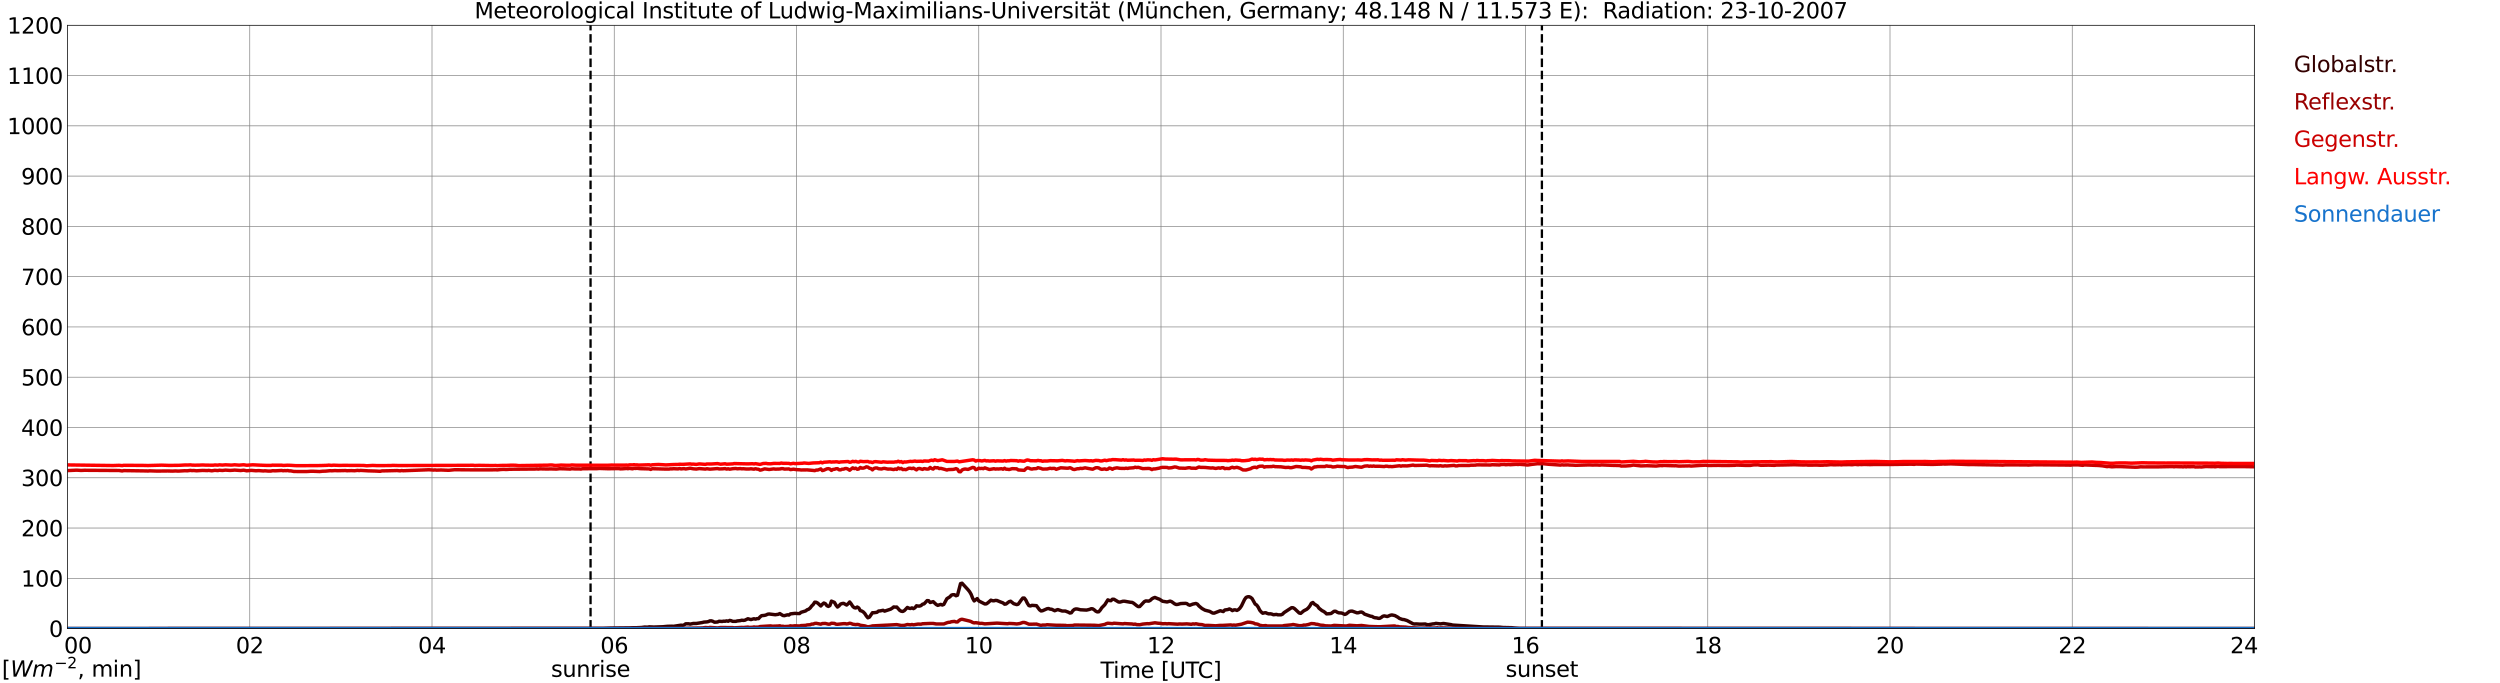 <?xml version="1.0" encoding="utf-8" standalone="no"?>
<!DOCTYPE svg PUBLIC "-//W3C//DTD SVG 1.1//EN"
  "http://www.w3.org/Graphics/SVG/1.1/DTD/svg11.dtd">
<svg xmlns:xlink="http://www.w3.org/1999/xlink" width="1085.4pt" height="296.64pt" viewBox="0 0 1085.4 296.64" xmlns="http://www.w3.org/2000/svg" version="1.1">
 <defs>
  <style type="text/css">*{stroke-linejoin: round; stroke-linecap: butt}</style>
 </defs>
 <g id="figure_1">
  <g id="patch_1">
   <path d="M 0 296.64 
L 1085.4 296.64 
L 1085.4 0 
L 0 0 
z
" style="fill: #ffffff"/>
  </g>
  <g id="axes_1">
   <g id="patch_2">
    <path d="M 29.306 272.909 
L 978.814 272.909 
L 978.814 10.976 
L 29.306 10.976 
z
" style="fill: #ffffff"/>
   </g>
   <g id="patch_3">
    <path d="M 978.814 272.909 
L 978.814 272.909 
L 978.814 10.976 
L 978.814 10.976 
z
" clip-path="url(#p40436f4626)" style="fill: #d3d3d3; opacity: 0.25; stroke: #d3d3d3; stroke-linejoin: miter"/>
   </g>
   <g id="matplotlib.axis_1">
    <g id="xtick_1">
     <g id="line2d_1">
      <path d="M 29.306 272.909 
L 29.306 10.976 
" clip-path="url(#p40436f4626)" style="fill: none; stroke: #808080; stroke-width: 0.3; stroke-linecap: square"/>
     </g>
     <g id="line2d_2"/>
     <g id="text_1">
      <!--    00 -->
      <g transform="translate(18.733 283.627) scale(0.095 -0.095)">
       <defs>
        <path id="DejaVuSans-20" transform="scale(0.016)"/>
        <path id="DejaVuSans-30" d="M 2034 4250 
Q 1547 4250 1301 3770 
Q 1056 3291 1056 2328 
Q 1056 1369 1301 889 
Q 1547 409 2034 409 
Q 2525 409 2770 889 
Q 3016 1369 3016 2328 
Q 3016 3291 2770 3770 
Q 2525 4250 2034 4250 
z
M 2034 4750 
Q 2819 4750 3233 4129 
Q 3647 3509 3647 2328 
Q 3647 1150 3233 529 
Q 2819 -91 2034 -91 
Q 1250 -91 836 529 
Q 422 1150 422 2328 
Q 422 3509 836 4129 
Q 1250 4750 2034 4750 
z
" transform="scale(0.016)"/>
       </defs>
       <use xlink:href="#DejaVuSans-20"/>
       <use xlink:href="#DejaVuSans-20" transform="translate(31.787 0)"/>
       <use xlink:href="#DejaVuSans-20" transform="translate(63.574 0)"/>
       <use xlink:href="#DejaVuSans-30" transform="translate(95.361 0)"/>
       <use xlink:href="#DejaVuSans-30" transform="translate(158.984 0)"/>
      </g>
     </g>
    </g>
    <g id="xtick_2">
     <g id="line2d_3">
      <path d="M 108.431 272.909 
L 108.431 10.976 
" clip-path="url(#p40436f4626)" style="fill: none; stroke: #808080; stroke-width: 0.3; stroke-linecap: square"/>
     </g>
     <g id="line2d_4"/>
     <g id="text_2">
      <!-- 02 -->
      <g transform="translate(102.387 283.627) scale(0.095 -0.095)">
       <defs>
        <path id="DejaVuSans-32" d="M 1228 531 
L 3431 531 
L 3431 0 
L 469 0 
L 469 531 
Q 828 903 1448 1529 
Q 2069 2156 2228 2338 
Q 2531 2678 2651 2914 
Q 2772 3150 2772 3378 
Q 2772 3750 2511 3984 
Q 2250 4219 1831 4219 
Q 1534 4219 1204 4116 
Q 875 4013 500 3803 
L 500 4441 
Q 881 4594 1212 4672 
Q 1544 4750 1819 4750 
Q 2544 4750 2975 4387 
Q 3406 4025 3406 3419 
Q 3406 3131 3298 2873 
Q 3191 2616 2906 2266 
Q 2828 2175 2409 1742 
Q 1991 1309 1228 531 
z
" transform="scale(0.016)"/>
       </defs>
       <use xlink:href="#DejaVuSans-30"/>
       <use xlink:href="#DejaVuSans-32" transform="translate(63.623 0)"/>
      </g>
     </g>
    </g>
    <g id="xtick_3">
     <g id="line2d_5">
      <path d="M 187.557 272.909 
L 187.557 10.976 
" clip-path="url(#p40436f4626)" style="fill: none; stroke: #808080; stroke-width: 0.3; stroke-linecap: square"/>
     </g>
     <g id="line2d_6"/>
     <g id="text_3">
      <!-- 04 -->
      <g transform="translate(181.513 283.627) scale(0.095 -0.095)">
       <defs>
        <path id="DejaVuSans-34" d="M 2419 4116 
L 825 1625 
L 2419 1625 
L 2419 4116 
z
M 2253 4666 
L 3047 4666 
L 3047 1625 
L 3713 1625 
L 3713 1100 
L 3047 1100 
L 3047 0 
L 2419 0 
L 2419 1100 
L 313 1100 
L 313 1709 
L 2253 4666 
z
" transform="scale(0.016)"/>
       </defs>
       <use xlink:href="#DejaVuSans-30"/>
       <use xlink:href="#DejaVuSans-34" transform="translate(63.623 0)"/>
      </g>
     </g>
    </g>
    <g id="xtick_4">
     <g id="line2d_7">
      <path d="M 266.683 272.909 
L 266.683 10.976 
" clip-path="url(#p40436f4626)" style="fill: none; stroke: #808080; stroke-width: 0.3; stroke-linecap: square"/>
     </g>
     <g id="line2d_8"/>
     <g id="text_4">
      <!-- 06 -->
      <g transform="translate(260.638 283.627) scale(0.095 -0.095)">
       <defs>
        <path id="DejaVuSans-36" d="M 2113 2584 
Q 1688 2584 1439 2293 
Q 1191 2003 1191 1497 
Q 1191 994 1439 701 
Q 1688 409 2113 409 
Q 2538 409 2786 701 
Q 3034 994 3034 1497 
Q 3034 2003 2786 2293 
Q 2538 2584 2113 2584 
z
M 3366 4563 
L 3366 3988 
Q 3128 4100 2886 4159 
Q 2644 4219 2406 4219 
Q 1781 4219 1451 3797 
Q 1122 3375 1075 2522 
Q 1259 2794 1537 2939 
Q 1816 3084 2150 3084 
Q 2853 3084 3261 2657 
Q 3669 2231 3669 1497 
Q 3669 778 3244 343 
Q 2819 -91 2113 -91 
Q 1303 -91 875 529 
Q 447 1150 447 2328 
Q 447 3434 972 4092 
Q 1497 4750 2381 4750 
Q 2619 4750 2861 4703 
Q 3103 4656 3366 4563 
z
" transform="scale(0.016)"/>
       </defs>
       <use xlink:href="#DejaVuSans-30"/>
       <use xlink:href="#DejaVuSans-36" transform="translate(63.623 0)"/>
      </g>
     </g>
    </g>
    <g id="xtick_5">
     <g id="line2d_9">
      <path d="M 345.808 272.909 
L 345.808 10.976 
" clip-path="url(#p40436f4626)" style="fill: none; stroke: #808080; stroke-width: 0.3; stroke-linecap: square"/>
     </g>
     <g id="line2d_10"/>
     <g id="text_5">
      <!-- 08 -->
      <g transform="translate(339.764 283.627) scale(0.095 -0.095)">
       <defs>
        <path id="DejaVuSans-38" d="M 2034 2216 
Q 1584 2216 1326 1975 
Q 1069 1734 1069 1313 
Q 1069 891 1326 650 
Q 1584 409 2034 409 
Q 2484 409 2743 651 
Q 3003 894 3003 1313 
Q 3003 1734 2745 1975 
Q 2488 2216 2034 2216 
z
M 1403 2484 
Q 997 2584 770 2862 
Q 544 3141 544 3541 
Q 544 4100 942 4425 
Q 1341 4750 2034 4750 
Q 2731 4750 3128 4425 
Q 3525 4100 3525 3541 
Q 3525 3141 3298 2862 
Q 3072 2584 2669 2484 
Q 3125 2378 3379 2068 
Q 3634 1759 3634 1313 
Q 3634 634 3220 271 
Q 2806 -91 2034 -91 
Q 1263 -91 848 271 
Q 434 634 434 1313 
Q 434 1759 690 2068 
Q 947 2378 1403 2484 
z
M 1172 3481 
Q 1172 3119 1398 2916 
Q 1625 2713 2034 2713 
Q 2441 2713 2670 2916 
Q 2900 3119 2900 3481 
Q 2900 3844 2670 4047 
Q 2441 4250 2034 4250 
Q 1625 4250 1398 4047 
Q 1172 3844 1172 3481 
z
" transform="scale(0.016)"/>
       </defs>
       <use xlink:href="#DejaVuSans-30"/>
       <use xlink:href="#DejaVuSans-38" transform="translate(63.623 0)"/>
      </g>
     </g>
    </g>
    <g id="xtick_6">
     <g id="line2d_11">
      <path d="M 424.934 272.909 
L 424.934 10.976 
" clip-path="url(#p40436f4626)" style="fill: none; stroke: #808080; stroke-width: 0.3; stroke-linecap: square"/>
     </g>
     <g id="line2d_12"/>
     <g id="text_6">
      <!-- 10 -->
      <g transform="translate(418.89 283.627) scale(0.095 -0.095)">
       <defs>
        <path id="DejaVuSans-31" d="M 794 531 
L 1825 531 
L 1825 4091 
L 703 3866 
L 703 4441 
L 1819 4666 
L 2450 4666 
L 2450 531 
L 3481 531 
L 3481 0 
L 794 0 
L 794 531 
z
" transform="scale(0.016)"/>
       </defs>
       <use xlink:href="#DejaVuSans-31"/>
       <use xlink:href="#DejaVuSans-30" transform="translate(63.623 0)"/>
      </g>
     </g>
    </g>
    <g id="xtick_7">
     <g id="line2d_13">
      <path d="M 504.06 272.909 
L 504.06 10.976 
" clip-path="url(#p40436f4626)" style="fill: none; stroke: #808080; stroke-width: 0.3; stroke-linecap: square"/>
     </g>
     <g id="line2d_14"/>
     <g id="text_7">
      <!-- 12 -->
      <g transform="translate(498.015 283.627) scale(0.095 -0.095)">
       <use xlink:href="#DejaVuSans-31"/>
       <use xlink:href="#DejaVuSans-32" transform="translate(63.623 0)"/>
      </g>
     </g>
    </g>
    <g id="xtick_8">
     <g id="line2d_15">
      <path d="M 583.185 272.909 
L 583.185 10.976 
" clip-path="url(#p40436f4626)" style="fill: none; stroke: #808080; stroke-width: 0.3; stroke-linecap: square"/>
     </g>
     <g id="line2d_16"/>
     <g id="text_8">
      <!-- 14 -->
      <g transform="translate(577.141 283.627) scale(0.095 -0.095)">
       <use xlink:href="#DejaVuSans-31"/>
       <use xlink:href="#DejaVuSans-34" transform="translate(63.623 0)"/>
      </g>
     </g>
    </g>
    <g id="xtick_9">
     <g id="line2d_17">
      <path d="M 662.311 272.909 
L 662.311 10.976 
" clip-path="url(#p40436f4626)" style="fill: none; stroke: #808080; stroke-width: 0.3; stroke-linecap: square"/>
     </g>
     <g id="line2d_18"/>
     <g id="text_9">
      <!-- 16 -->
      <g transform="translate(656.267 283.627) scale(0.095 -0.095)">
       <use xlink:href="#DejaVuSans-31"/>
       <use xlink:href="#DejaVuSans-36" transform="translate(63.623 0)"/>
      </g>
     </g>
    </g>
    <g id="xtick_10">
     <g id="line2d_19">
      <path d="M 741.437 272.909 
L 741.437 10.976 
" clip-path="url(#p40436f4626)" style="fill: none; stroke: #808080; stroke-width: 0.3; stroke-linecap: square"/>
     </g>
     <g id="line2d_20"/>
     <g id="text_10">
      <!-- 18 -->
      <g transform="translate(735.392 283.627) scale(0.095 -0.095)">
       <use xlink:href="#DejaVuSans-31"/>
       <use xlink:href="#DejaVuSans-38" transform="translate(63.623 0)"/>
      </g>
     </g>
    </g>
    <g id="xtick_11">
     <g id="line2d_21">
      <path d="M 820.562 272.909 
L 820.562 10.976 
" clip-path="url(#p40436f4626)" style="fill: none; stroke: #808080; stroke-width: 0.3; stroke-linecap: square"/>
     </g>
     <g id="line2d_22"/>
     <g id="text_11">
      <!-- 20 -->
      <g transform="translate(814.518 283.627) scale(0.095 -0.095)">
       <use xlink:href="#DejaVuSans-32"/>
       <use xlink:href="#DejaVuSans-30" transform="translate(63.623 0)"/>
      </g>
     </g>
    </g>
    <g id="xtick_12">
     <g id="line2d_23">
      <path d="M 899.688 272.909 
L 899.688 10.976 
" clip-path="url(#p40436f4626)" style="fill: none; stroke: #808080; stroke-width: 0.3; stroke-linecap: square"/>
     </g>
     <g id="line2d_24"/>
     <g id="text_12">
      <!-- 22 -->
      <g transform="translate(893.644 283.627) scale(0.095 -0.095)">
       <use xlink:href="#DejaVuSans-32"/>
       <use xlink:href="#DejaVuSans-32" transform="translate(63.623 0)"/>
      </g>
     </g>
    </g>
    <g id="xtick_13">
     <g id="line2d_25">
      <path d="M 978.814 272.909 
L 978.814 10.976 
" clip-path="url(#p40436f4626)" style="fill: none; stroke: #808080; stroke-width: 0.3; stroke-linecap: square"/>
     </g>
     <g id="line2d_26"/>
     <g id="text_13">
      <!-- 24    -->
      <g transform="translate(968.241 283.627) scale(0.095 -0.095)">
       <use xlink:href="#DejaVuSans-32"/>
       <use xlink:href="#DejaVuSans-34" transform="translate(63.623 0)"/>
       <use xlink:href="#DejaVuSans-20" transform="translate(127.246 0)"/>
       <use xlink:href="#DejaVuSans-20" transform="translate(159.033 0)"/>
       <use xlink:href="#DejaVuSans-20" transform="translate(190.82 0)"/>
      </g>
     </g>
    </g>
    <g id="text_14">
     <!-- Time [UTC] -->
     <g transform="translate(477.806 294.322) scale(0.095 -0.095)">
      <defs>
       <path id="DejaVuSans-54" d="M -19 4666 
L 3928 4666 
L 3928 4134 
L 2272 4134 
L 2272 0 
L 1638 0 
L 1638 4134 
L -19 4134 
L -19 4666 
z
" transform="scale(0.016)"/>
       <path id="DejaVuSans-69" d="M 603 3500 
L 1178 3500 
L 1178 0 
L 603 0 
L 603 3500 
z
M 603 4863 
L 1178 4863 
L 1178 4134 
L 603 4134 
L 603 4863 
z
" transform="scale(0.016)"/>
       <path id="DejaVuSans-6d" d="M 3328 2828 
Q 3544 3216 3844 3400 
Q 4144 3584 4550 3584 
Q 5097 3584 5394 3201 
Q 5691 2819 5691 2113 
L 5691 0 
L 5113 0 
L 5113 2094 
Q 5113 2597 4934 2840 
Q 4756 3084 4391 3084 
Q 3944 3084 3684 2787 
Q 3425 2491 3425 1978 
L 3425 0 
L 2847 0 
L 2847 2094 
Q 2847 2600 2669 2842 
Q 2491 3084 2119 3084 
Q 1678 3084 1418 2786 
Q 1159 2488 1159 1978 
L 1159 0 
L 581 0 
L 581 3500 
L 1159 3500 
L 1159 2956 
Q 1356 3278 1631 3431 
Q 1906 3584 2284 3584 
Q 2666 3584 2933 3390 
Q 3200 3197 3328 2828 
z
" transform="scale(0.016)"/>
       <path id="DejaVuSans-65" d="M 3597 1894 
L 3597 1613 
L 953 1613 
Q 991 1019 1311 708 
Q 1631 397 2203 397 
Q 2534 397 2845 478 
Q 3156 559 3463 722 
L 3463 178 
Q 3153 47 2828 -22 
Q 2503 -91 2169 -91 
Q 1331 -91 842 396 
Q 353 884 353 1716 
Q 353 2575 817 3079 
Q 1281 3584 2069 3584 
Q 2775 3584 3186 3129 
Q 3597 2675 3597 1894 
z
M 3022 2063 
Q 3016 2534 2758 2815 
Q 2500 3097 2075 3097 
Q 1594 3097 1305 2825 
Q 1016 2553 972 2059 
L 3022 2063 
z
" transform="scale(0.016)"/>
       <path id="DejaVuSans-5b" d="M 550 4863 
L 1875 4863 
L 1875 4416 
L 1125 4416 
L 1125 -397 
L 1875 -397 
L 1875 -844 
L 550 -844 
L 550 4863 
z
" transform="scale(0.016)"/>
       <path id="DejaVuSans-55" d="M 556 4666 
L 1191 4666 
L 1191 1831 
Q 1191 1081 1462 751 
Q 1734 422 2344 422 
Q 2950 422 3222 751 
Q 3494 1081 3494 1831 
L 3494 4666 
L 4128 4666 
L 4128 1753 
Q 4128 841 3676 375 
Q 3225 -91 2344 -91 
Q 1459 -91 1007 375 
Q 556 841 556 1753 
L 556 4666 
z
" transform="scale(0.016)"/>
       <path id="DejaVuSans-43" d="M 4122 4306 
L 4122 3641 
Q 3803 3938 3442 4084 
Q 3081 4231 2675 4231 
Q 1875 4231 1450 3742 
Q 1025 3253 1025 2328 
Q 1025 1406 1450 917 
Q 1875 428 2675 428 
Q 3081 428 3442 575 
Q 3803 722 4122 1019 
L 4122 359 
Q 3791 134 3420 21 
Q 3050 -91 2638 -91 
Q 1578 -91 968 557 
Q 359 1206 359 2328 
Q 359 3453 968 4101 
Q 1578 4750 2638 4750 
Q 3056 4750 3426 4639 
Q 3797 4528 4122 4306 
z
" transform="scale(0.016)"/>
       <path id="DejaVuSans-5d" d="M 1947 4863 
L 1947 -844 
L 622 -844 
L 622 -397 
L 1369 -397 
L 1369 4416 
L 622 4416 
L 622 4863 
L 1947 4863 
z
" transform="scale(0.016)"/>
      </defs>
      <use xlink:href="#DejaVuSans-54"/>
      <use xlink:href="#DejaVuSans-69" transform="translate(57.959 0)"/>
      <use xlink:href="#DejaVuSans-6d" transform="translate(85.742 0)"/>
      <use xlink:href="#DejaVuSans-65" transform="translate(183.154 0)"/>
      <use xlink:href="#DejaVuSans-20" transform="translate(244.678 0)"/>
      <use xlink:href="#DejaVuSans-5b" transform="translate(276.465 0)"/>
      <use xlink:href="#DejaVuSans-55" transform="translate(315.479 0)"/>
      <use xlink:href="#DejaVuSans-54" transform="translate(388.672 0)"/>
      <use xlink:href="#DejaVuSans-43" transform="translate(443.881 0)"/>
      <use xlink:href="#DejaVuSans-5d" transform="translate(513.705 0)"/>
     </g>
    </g>
   </g>
   <g id="matplotlib.axis_2">
    <g id="ytick_1">
     <g id="line2d_27">
      <path d="M 29.306 272.909 
L 978.814 272.909 
" clip-path="url(#p40436f4626)" style="fill: none; stroke: #808080; stroke-width: 0.3; stroke-linecap: square"/>
     </g>
     <g id="line2d_28"/>
     <g id="text_15">
      <!-- 0 -->
      <g transform="translate(21.261 276.518) scale(0.095 -0.095)">
       <use xlink:href="#DejaVuSans-30"/>
      </g>
     </g>
    </g>
    <g id="ytick_2">
     <g id="line2d_29">
      <path d="M 29.306 251.081 
L 978.814 251.081 
" clip-path="url(#p40436f4626)" style="fill: none; stroke: #808080; stroke-width: 0.3; stroke-linecap: square"/>
     </g>
     <g id="line2d_30"/>
     <g id="text_16">
      <!-- 100 -->
      <g transform="translate(9.173 254.69) scale(0.095 -0.095)">
       <use xlink:href="#DejaVuSans-31"/>
       <use xlink:href="#DejaVuSans-30" transform="translate(63.623 0)"/>
       <use xlink:href="#DejaVuSans-30" transform="translate(127.246 0)"/>
      </g>
     </g>
    </g>
    <g id="ytick_3">
     <g id="line2d_31">
      <path d="M 29.306 229.253 
L 978.814 229.253 
" clip-path="url(#p40436f4626)" style="fill: none; stroke: #808080; stroke-width: 0.3; stroke-linecap: square"/>
     </g>
     <g id="line2d_32"/>
     <g id="text_17">
      <!-- 200 -->
      <g transform="translate(9.173 232.863) scale(0.095 -0.095)">
       <use xlink:href="#DejaVuSans-32"/>
       <use xlink:href="#DejaVuSans-30" transform="translate(63.623 0)"/>
       <use xlink:href="#DejaVuSans-30" transform="translate(127.246 0)"/>
      </g>
     </g>
    </g>
    <g id="ytick_4">
     <g id="line2d_33">
      <path d="M 29.306 207.426 
L 978.814 207.426 
" clip-path="url(#p40436f4626)" style="fill: none; stroke: #808080; stroke-width: 0.3; stroke-linecap: square"/>
     </g>
     <g id="line2d_34"/>
     <g id="text_18">
      <!-- 300 -->
      <g transform="translate(9.173 211.035) scale(0.095 -0.095)">
       <defs>
        <path id="DejaVuSans-33" d="M 2597 2516 
Q 3050 2419 3304 2112 
Q 3559 1806 3559 1356 
Q 3559 666 3084 287 
Q 2609 -91 1734 -91 
Q 1441 -91 1130 -33 
Q 819 25 488 141 
L 488 750 
Q 750 597 1062 519 
Q 1375 441 1716 441 
Q 2309 441 2620 675 
Q 2931 909 2931 1356 
Q 2931 1769 2642 2001 
Q 2353 2234 1838 2234 
L 1294 2234 
L 1294 2753 
L 1863 2753 
Q 2328 2753 2575 2939 
Q 2822 3125 2822 3475 
Q 2822 3834 2567 4026 
Q 2313 4219 1838 4219 
Q 1578 4219 1281 4162 
Q 984 4106 628 3988 
L 628 4550 
Q 988 4650 1302 4700 
Q 1616 4750 1894 4750 
Q 2613 4750 3031 4423 
Q 3450 4097 3450 3541 
Q 3450 3153 3228 2886 
Q 3006 2619 2597 2516 
z
" transform="scale(0.016)"/>
       </defs>
       <use xlink:href="#DejaVuSans-33"/>
       <use xlink:href="#DejaVuSans-30" transform="translate(63.623 0)"/>
       <use xlink:href="#DejaVuSans-30" transform="translate(127.246 0)"/>
      </g>
     </g>
    </g>
    <g id="ytick_5">
     <g id="line2d_35">
      <path d="M 29.306 185.598 
L 978.814 185.598 
" clip-path="url(#p40436f4626)" style="fill: none; stroke: #808080; stroke-width: 0.3; stroke-linecap: square"/>
     </g>
     <g id="line2d_36"/>
     <g id="text_19">
      <!-- 400 -->
      <g transform="translate(9.173 189.207) scale(0.095 -0.095)">
       <use xlink:href="#DejaVuSans-34"/>
       <use xlink:href="#DejaVuSans-30" transform="translate(63.623 0)"/>
       <use xlink:href="#DejaVuSans-30" transform="translate(127.246 0)"/>
      </g>
     </g>
    </g>
    <g id="ytick_6">
     <g id="line2d_37">
      <path d="M 29.306 163.77 
L 978.814 163.77 
" clip-path="url(#p40436f4626)" style="fill: none; stroke: #808080; stroke-width: 0.3; stroke-linecap: square"/>
     </g>
     <g id="line2d_38"/>
     <g id="text_20">
      <!-- 500 -->
      <g transform="translate(9.173 167.379) scale(0.095 -0.095)">
       <defs>
        <path id="DejaVuSans-35" d="M 691 4666 
L 3169 4666 
L 3169 4134 
L 1269 4134 
L 1269 2991 
Q 1406 3038 1543 3061 
Q 1681 3084 1819 3084 
Q 2600 3084 3056 2656 
Q 3513 2228 3513 1497 
Q 3513 744 3044 326 
Q 2575 -91 1722 -91 
Q 1428 -91 1123 -41 
Q 819 9 494 109 
L 494 744 
Q 775 591 1075 516 
Q 1375 441 1709 441 
Q 2250 441 2565 725 
Q 2881 1009 2881 1497 
Q 2881 1984 2565 2268 
Q 2250 2553 1709 2553 
Q 1456 2553 1204 2497 
Q 953 2441 691 2322 
L 691 4666 
z
" transform="scale(0.016)"/>
       </defs>
       <use xlink:href="#DejaVuSans-35"/>
       <use xlink:href="#DejaVuSans-30" transform="translate(63.623 0)"/>
       <use xlink:href="#DejaVuSans-30" transform="translate(127.246 0)"/>
      </g>
     </g>
    </g>
    <g id="ytick_7">
     <g id="line2d_39">
      <path d="M 29.306 141.942 
L 978.814 141.942 
" clip-path="url(#p40436f4626)" style="fill: none; stroke: #808080; stroke-width: 0.3; stroke-linecap: square"/>
     </g>
     <g id="line2d_40"/>
     <g id="text_21">
      <!-- 600 -->
      <g transform="translate(9.173 145.551) scale(0.095 -0.095)">
       <use xlink:href="#DejaVuSans-36"/>
       <use xlink:href="#DejaVuSans-30" transform="translate(63.623 0)"/>
       <use xlink:href="#DejaVuSans-30" transform="translate(127.246 0)"/>
      </g>
     </g>
    </g>
    <g id="ytick_8">
     <g id="line2d_41">
      <path d="M 29.306 120.114 
L 978.814 120.114 
" clip-path="url(#p40436f4626)" style="fill: none; stroke: #808080; stroke-width: 0.3; stroke-linecap: square"/>
     </g>
     <g id="line2d_42"/>
     <g id="text_22">
      <!-- 700 -->
      <g transform="translate(9.173 123.724) scale(0.095 -0.095)">
       <defs>
        <path id="DejaVuSans-37" d="M 525 4666 
L 3525 4666 
L 3525 4397 
L 1831 0 
L 1172 0 
L 2766 4134 
L 525 4134 
L 525 4666 
z
" transform="scale(0.016)"/>
       </defs>
       <use xlink:href="#DejaVuSans-37"/>
       <use xlink:href="#DejaVuSans-30" transform="translate(63.623 0)"/>
       <use xlink:href="#DejaVuSans-30" transform="translate(127.246 0)"/>
      </g>
     </g>
    </g>
    <g id="ytick_9">
     <g id="line2d_43">
      <path d="M 29.306 98.287 
L 978.814 98.287 
" clip-path="url(#p40436f4626)" style="fill: none; stroke: #808080; stroke-width: 0.3; stroke-linecap: square"/>
     </g>
     <g id="line2d_44"/>
     <g id="text_23">
      <!-- 800 -->
      <g transform="translate(9.173 101.896) scale(0.095 -0.095)">
       <use xlink:href="#DejaVuSans-38"/>
       <use xlink:href="#DejaVuSans-30" transform="translate(63.623 0)"/>
       <use xlink:href="#DejaVuSans-30" transform="translate(127.246 0)"/>
      </g>
     </g>
    </g>
    <g id="ytick_10">
     <g id="line2d_45">
      <path d="M 29.306 76.459 
L 978.814 76.459 
" clip-path="url(#p40436f4626)" style="fill: none; stroke: #808080; stroke-width: 0.3; stroke-linecap: square"/>
     </g>
     <g id="line2d_46"/>
     <g id="text_24">
      <!-- 900 -->
      <g transform="translate(9.173 80.068) scale(0.095 -0.095)">
       <defs>
        <path id="DejaVuSans-39" d="M 703 97 
L 703 672 
Q 941 559 1184 500 
Q 1428 441 1663 441 
Q 2288 441 2617 861 
Q 2947 1281 2994 2138 
Q 2813 1869 2534 1725 
Q 2256 1581 1919 1581 
Q 1219 1581 811 2004 
Q 403 2428 403 3163 
Q 403 3881 828 4315 
Q 1253 4750 1959 4750 
Q 2769 4750 3195 4129 
Q 3622 3509 3622 2328 
Q 3622 1225 3098 567 
Q 2575 -91 1691 -91 
Q 1453 -91 1209 -44 
Q 966 3 703 97 
z
M 1959 2075 
Q 2384 2075 2632 2365 
Q 2881 2656 2881 3163 
Q 2881 3666 2632 3958 
Q 2384 4250 1959 4250 
Q 1534 4250 1286 3958 
Q 1038 3666 1038 3163 
Q 1038 2656 1286 2365 
Q 1534 2075 1959 2075 
z
" transform="scale(0.016)"/>
       </defs>
       <use xlink:href="#DejaVuSans-39"/>
       <use xlink:href="#DejaVuSans-30" transform="translate(63.623 0)"/>
       <use xlink:href="#DejaVuSans-30" transform="translate(127.246 0)"/>
      </g>
     </g>
    </g>
    <g id="ytick_11">
     <g id="line2d_47">
      <path d="M 29.306 54.631 
L 978.814 54.631 
" clip-path="url(#p40436f4626)" style="fill: none; stroke: #808080; stroke-width: 0.3; stroke-linecap: square"/>
     </g>
     <g id="line2d_48"/>
     <g id="text_25">
      <!-- 1000 -->
      <g transform="translate(3.128 58.24) scale(0.095 -0.095)">
       <use xlink:href="#DejaVuSans-31"/>
       <use xlink:href="#DejaVuSans-30" transform="translate(63.623 0)"/>
       <use xlink:href="#DejaVuSans-30" transform="translate(127.246 0)"/>
       <use xlink:href="#DejaVuSans-30" transform="translate(190.869 0)"/>
      </g>
     </g>
    </g>
    <g id="ytick_12">
     <g id="line2d_49">
      <path d="M 29.306 32.803 
L 978.814 32.803 
" clip-path="url(#p40436f4626)" style="fill: none; stroke: #808080; stroke-width: 0.3; stroke-linecap: square"/>
     </g>
     <g id="line2d_50"/>
     <g id="text_26">
      <!-- 1100 -->
      <g transform="translate(3.128 36.413) scale(0.095 -0.095)">
       <use xlink:href="#DejaVuSans-31"/>
       <use xlink:href="#DejaVuSans-31" transform="translate(63.623 0)"/>
       <use xlink:href="#DejaVuSans-30" transform="translate(127.246 0)"/>
       <use xlink:href="#DejaVuSans-30" transform="translate(190.869 0)"/>
      </g>
     </g>
    </g>
    <g id="ytick_13">
     <g id="line2d_51">
      <path d="M 29.306 10.976 
L 978.814 10.976 
" clip-path="url(#p40436f4626)" style="fill: none; stroke: #808080; stroke-width: 0.3; stroke-linecap: square"/>
     </g>
     <g id="line2d_52"/>
     <g id="text_27">
      <!-- 1200 -->
      <g transform="translate(3.128 14.585) scale(0.095 -0.095)">
       <use xlink:href="#DejaVuSans-31"/>
       <use xlink:href="#DejaVuSans-32" transform="translate(63.623 0)"/>
       <use xlink:href="#DejaVuSans-30" transform="translate(127.246 0)"/>
       <use xlink:href="#DejaVuSans-30" transform="translate(190.869 0)"/>
      </g>
     </g>
    </g>
   </g>
   <g id="line2d_53">
    <path d="M 256.396 272.909 
L 256.396 10.976 
" clip-path="url(#p40436f4626)" style="fill: none; stroke-dasharray: 3.7,1.6; stroke-dashoffset: 0; stroke: #000000"/>
   </g>
   <g id="line2d_54">
    <path d="M 669.432 272.909 
L 669.432 10.976 
" clip-path="url(#p40436f4626)" style="fill: none; stroke-dasharray: 3.7,1.6; stroke-dashoffset: 0; stroke: #000000"/>
   </g>
   <g id="line2d_55">
    <path d="M 29.306 272.909 
L 262.067 272.839 
L 265.364 272.701 
L 273.277 272.61 
L 275.255 272.52 
L 276.573 272.52 
L 278.552 272.429 
L 279.87 272.245 
L 281.189 272.291 
L 281.849 272.154 
L 283.827 272.245 
L 286.464 272.154 
L 287.783 272.108 
L 289.761 271.924 
L 291.739 271.879 
L 292.399 271.924 
L 295.696 271.42 
L 296.355 271.512 
L 297.014 271.328 
L 297.674 270.826 
L 298.992 270.826 
L 299.652 270.964 
L 300.971 270.689 
L 302.289 270.689 
L 304.927 270.276 
L 305.586 270.093 
L 306.905 270.001 
L 307.564 269.866 
L 308.224 269.545 
L 308.883 269.545 
L 309.543 269.774 
L 310.202 270.139 
L 311.521 270.047 
L 312.18 269.728 
L 313.499 269.82 
L 314.158 269.683 
L 314.818 269.728 
L 315.477 269.545 
L 316.136 269.728 
L 316.796 269.362 
L 317.455 269.499 
L 318.114 269.774 
L 319.433 269.774 
L 320.093 269.591 
L 321.411 269.453 
L 322.071 269.27 
L 322.73 269.362 
L 323.39 269.27 
L 324.708 268.631 
L 326.027 268.995 
L 327.346 268.631 
L 328.005 268.812 
L 328.665 268.585 
L 329.324 268.585 
L 329.983 267.851 
L 330.643 267.303 
L 331.961 267.166 
L 332.621 266.983 
L 333.28 266.662 
L 333.94 266.57 
L 336.577 266.891 
L 337.896 266.708 
L 338.555 266.387 
L 339.874 267.212 
L 340.533 267.303 
L 341.852 266.937 
L 342.512 267.028 
L 343.171 266.524 
L 345.149 266.295 
L 346.468 266.387 
L 347.127 266.387 
L 347.787 265.839 
L 349.765 265.243 
L 350.424 264.741 
L 351.083 264.512 
L 351.743 263.962 
L 352.402 263.093 
L 353.062 262.451 
L 353.721 261.445 
L 354.38 261.491 
L 355.04 261.857 
L 356.359 263.093 
L 357.018 262.359 
L 357.677 261.812 
L 358.337 262.087 
L 358.996 262.955 
L 359.655 263.276 
L 360.315 262.91 
L 360.974 260.986 
L 362.293 261.537 
L 362.952 262.726 
L 363.612 263.549 
L 364.271 263.047 
L 364.93 262.268 
L 365.59 262.041 
L 366.249 261.949 
L 367.568 262.68 
L 368.227 262.132 
L 368.887 261.353 
L 369.546 262.178 
L 370.206 263.23 
L 370.865 263.824 
L 371.524 263.962 
L 372.184 263.549 
L 372.843 263.962 
L 373.502 265.105 
L 374.162 265.289 
L 374.821 265.701 
L 375.481 266.387 
L 376.14 267.439 
L 376.799 268.218 
L 377.459 267.943 
L 378.777 266.022 
L 379.437 266.022 
L 380.756 265.839 
L 381.415 265.289 
L 382.074 265.243 
L 383.393 264.968 
L 384.053 265.335 
L 386.69 264.466 
L 387.349 264.053 
L 388.009 263.505 
L 388.668 263.595 
L 389.328 263.549 
L 390.646 265.014 
L 391.306 265.38 
L 391.965 265.472 
L 392.624 265.105 
L 393.943 263.732 
L 394.603 264.053 
L 395.262 264.191 
L 395.921 263.916 
L 396.581 264.237 
L 397.24 263.87 
L 397.899 263.001 
L 398.559 263.139 
L 399.218 263.139 
L 399.878 262.91 
L 400.537 262.314 
L 401.196 262.178 
L 402.515 260.759 
L 403.175 260.805 
L 403.834 261.582 
L 405.153 261.216 
L 406.471 262.451 
L 407.131 262.818 
L 408.45 262.405 
L 409.109 262.68 
L 409.768 262.405 
L 411.087 259.934 
L 412.406 259.111 
L 413.065 258.38 
L 413.725 258.197 
L 414.384 258.197 
L 415.043 258.653 
L 415.703 258.424 
L 417.022 253.39 
L 417.681 253.209 
L 420.318 256.091 
L 420.978 256.916 
L 421.637 258.059 
L 422.297 259.751 
L 422.956 260.897 
L 424.275 259.889 
L 424.934 260.897 
L 427.572 262.224 
L 428.231 262.178 
L 428.89 261.72 
L 430.209 260.576 
L 430.869 260.805 
L 431.528 260.851 
L 432.187 260.668 
L 432.847 260.714 
L 434.165 261.262 
L 435.484 261.766 
L 436.144 262.314 
L 436.803 262.224 
L 438.122 261.216 
L 438.781 261.032 
L 440.1 262.087 
L 441.419 262.497 
L 442.078 262.314 
L 443.397 260.484 
L 444.056 259.662 
L 444.716 259.662 
L 445.375 260.53 
L 446.034 261.903 
L 446.694 262.91 
L 447.353 263.093 
L 448.012 262.818 
L 449.991 262.955 
L 451.309 264.741 
L 451.969 265.243 
L 452.628 265.151 
L 454.606 264.282 
L 455.266 264.191 
L 455.925 264.466 
L 456.584 264.512 
L 457.903 265.151 
L 459.222 264.649 
L 461.2 265.289 
L 462.519 265.289 
L 463.838 265.793 
L 464.497 266.157 
L 465.156 266.022 
L 465.816 265.105 
L 466.475 264.557 
L 467.134 264.374 
L 467.794 264.42 
L 469.113 264.741 
L 471.75 264.876 
L 473.069 264.557 
L 473.728 264.282 
L 474.388 264.328 
L 475.047 264.741 
L 475.706 265.335 
L 476.366 265.655 
L 477.025 265.61 
L 477.685 264.876 
L 478.344 263.87 
L 479.663 262.543 
L 480.981 260.439 
L 481.641 260.714 
L 482.3 260.805 
L 482.96 260.164 
L 483.619 260.164 
L 485.597 261.353 
L 486.256 261.399 
L 487.575 261.032 
L 488.235 261.032 
L 490.872 261.491 
L 491.532 261.537 
L 492.191 261.903 
L 493.51 262.955 
L 494.169 263.368 
L 494.828 263.322 
L 496.807 261.216 
L 497.466 260.897 
L 498.785 260.986 
L 499.444 260.622 
L 500.103 259.98 
L 500.763 259.616 
L 501.422 259.387 
L 502.741 259.934 
L 503.4 260.164 
L 504.719 261.032 
L 506.697 261.353 
L 508.016 260.986 
L 508.675 261.216 
L 509.994 262.178 
L 510.654 262.451 
L 511.313 262.405 
L 512.632 262.041 
L 514.61 261.949 
L 515.269 262.041 
L 515.929 262.543 
L 516.588 262.772 
L 517.907 262.268 
L 519.226 261.995 
L 519.885 262.314 
L 520.544 263.093 
L 521.863 264.191 
L 523.182 264.922 
L 525.16 265.426 
L 526.479 266.157 
L 527.138 266.203 
L 529.116 265.426 
L 529.776 265.151 
L 531.094 265.518 
L 531.754 264.83 
L 533.073 264.649 
L 533.732 264.374 
L 534.391 264.649 
L 535.051 265.105 
L 535.71 264.787 
L 536.369 264.787 
L 537.029 265.014 
L 537.688 264.649 
L 538.348 264.007 
L 539.007 263.047 
L 540.326 260.301 
L 540.985 259.387 
L 541.644 259.111 
L 542.304 259.066 
L 542.963 259.341 
L 543.623 259.889 
L 544.941 262.268 
L 545.601 262.68 
L 546.26 263.595 
L 546.919 264.922 
L 547.579 265.701 
L 548.238 266.249 
L 548.898 266.068 
L 549.557 266.022 
L 550.216 266.341 
L 550.876 266.524 
L 551.535 266.478 
L 552.195 266.616 
L 552.854 266.891 
L 554.173 266.753 
L 554.832 266.937 
L 556.151 266.937 
L 556.81 266.662 
L 557.47 265.976 
L 560.766 263.824 
L 561.426 263.87 
L 562.085 264.282 
L 564.063 266.157 
L 564.723 266.295 
L 566.042 265.197 
L 567.36 264.512 
L 568.02 263.916 
L 568.679 263.093 
L 569.338 261.903 
L 569.998 261.582 
L 570.657 262.268 
L 571.976 263.093 
L 572.635 264.053 
L 573.954 265.105 
L 574.613 265.426 
L 575.273 265.885 
L 575.932 266.524 
L 577.251 266.433 
L 577.91 266.341 
L 579.229 265.38 
L 579.889 265.38 
L 580.548 265.793 
L 581.207 266.068 
L 582.526 266.157 
L 583.845 266.753 
L 584.504 266.524 
L 585.823 265.472 
L 586.482 265.335 
L 587.142 265.335 
L 589.12 266.068 
L 589.779 266.022 
L 590.439 265.793 
L 591.098 265.701 
L 591.757 266.022 
L 592.417 266.616 
L 595.054 267.53 
L 595.714 267.622 
L 596.373 268.035 
L 597.032 268.218 
L 597.692 268.264 
L 598.351 268.447 
L 599.011 268.447 
L 599.67 268.08 
L 600.329 267.576 
L 600.989 267.393 
L 602.307 267.668 
L 603.626 267.12 
L 604.286 266.983 
L 605.604 267.258 
L 606.923 267.989 
L 607.582 268.493 
L 608.901 268.949 
L 609.561 268.995 
L 610.879 269.408 
L 613.517 270.826 
L 614.176 270.918 
L 614.836 270.872 
L 616.154 270.964 
L 617.473 270.964 
L 618.792 270.918 
L 619.451 271.147 
L 620.111 271.239 
L 622.089 270.872 
L 622.748 270.826 
L 623.408 270.643 
L 625.386 270.872 
L 626.705 270.689 
L 630.001 271.193 
L 630.661 271.374 
L 643.848 272.199 
L 651.102 272.291 
L 652.42 272.429 
L 656.377 272.52 
L 657.695 272.701 
L 659.674 272.885 
L 978.154 272.909 
L 978.154 272.909 
" clip-path="url(#p40436f4626)" style="fill: none; stroke: #330000; stroke-width: 1.5; stroke-linecap: square"/>
   </g>
   <g id="line2d_56">
    <path d="M 29.306 272.909 
L 296.355 272.811 
L 298.992 272.719 
L 304.927 272.625 
L 306.246 272.44 
L 307.564 272.533 
L 308.224 272.394 
L 309.543 272.485 
L 311.521 272.625 
L 312.839 272.44 
L 318.114 272.485 
L 318.774 272.579 
L 322.071 272.394 
L 322.73 272.44 
L 324.708 272.254 
L 325.368 272.394 
L 326.686 272.346 
L 327.346 272.206 
L 328.005 272.3 
L 329.324 272.254 
L 329.983 272.02 
L 334.599 271.741 
L 335.258 271.881 
L 337.896 271.787 
L 338.555 271.695 
L 339.215 271.927 
L 339.874 271.881 
L 340.533 272.02 
L 342.512 271.927 
L 343.171 271.695 
L 343.83 271.835 
L 345.149 271.695 
L 347.127 271.787 
L 347.787 271.601 
L 349.765 271.507 
L 350.424 271.322 
L 351.743 271.23 
L 352.402 270.951 
L 353.062 270.951 
L 353.721 270.671 
L 354.38 270.623 
L 356.359 270.997 
L 357.018 270.717 
L 358.337 270.671 
L 359.655 270.997 
L 360.315 270.951 
L 360.974 270.578 
L 362.293 270.671 
L 362.952 270.997 
L 363.612 271.043 
L 366.249 270.763 
L 366.909 270.763 
L 367.568 270.903 
L 368.227 270.811 
L 368.887 270.578 
L 369.546 270.717 
L 370.206 270.997 
L 371.524 271.182 
L 372.184 271.091 
L 372.843 271.182 
L 373.502 271.462 
L 374.821 271.647 
L 375.481 271.741 
L 376.799 272.16 
L 378.118 271.927 
L 378.777 271.741 
L 384.053 271.462 
L 386.031 271.368 
L 389.328 271.182 
L 391.306 271.555 
L 392.624 271.507 
L 393.943 271.136 
L 395.262 271.276 
L 395.921 271.136 
L 396.581 271.276 
L 398.559 270.951 
L 399.878 270.997 
L 400.537 270.811 
L 403.834 270.671 
L 405.153 270.671 
L 406.471 270.903 
L 409.768 270.903 
L 411.087 270.392 
L 411.746 270.204 
L 412.406 270.159 
L 413.065 269.927 
L 414.384 269.787 
L 415.043 270.019 
L 415.703 270.019 
L 416.362 269.414 
L 417.022 268.995 
L 417.681 268.855 
L 420.978 269.648 
L 421.637 269.879 
L 422.297 270.252 
L 422.956 270.438 
L 423.615 270.344 
L 424.934 270.532 
L 425.593 270.671 
L 426.253 270.623 
L 427.572 270.857 
L 432.847 270.532 
L 437.462 270.811 
L 438.122 270.671 
L 440.1 270.763 
L 441.419 270.903 
L 442.737 270.717 
L 444.056 270.252 
L 444.716 270.252 
L 445.375 270.438 
L 446.694 270.997 
L 448.012 270.997 
L 449.991 270.951 
L 451.969 271.555 
L 452.628 271.368 
L 453.947 271.368 
L 454.606 271.23 
L 455.925 271.322 
L 458.563 271.462 
L 459.881 271.462 
L 461.859 271.507 
L 462.519 271.507 
L 463.178 271.647 
L 465.816 271.555 
L 466.475 271.368 
L 475.047 271.462 
L 477.025 271.601 
L 479.663 271.091 
L 480.322 270.763 
L 480.981 270.578 
L 482.96 270.763 
L 483.619 270.578 
L 487.575 270.857 
L 488.235 270.717 
L 489.553 270.811 
L 491.532 270.903 
L 492.191 271.043 
L 492.85 270.951 
L 493.51 271.182 
L 494.828 271.23 
L 496.147 270.951 
L 498.125 270.763 
L 498.785 270.811 
L 501.422 270.392 
L 502.741 270.578 
L 504.06 270.671 
L 504.719 270.811 
L 506.038 270.763 
L 506.697 270.857 
L 507.357 270.763 
L 511.313 270.997 
L 511.972 270.903 
L 513.291 270.951 
L 515.269 270.857 
L 517.247 271.043 
L 517.907 270.857 
L 518.566 270.951 
L 519.226 270.811 
L 520.544 271.091 
L 521.863 271.182 
L 523.182 271.555 
L 524.501 271.507 
L 527.797 271.695 
L 529.776 271.507 
L 531.094 271.507 
L 534.391 271.322 
L 535.051 271.462 
L 535.71 271.368 
L 536.369 271.462 
L 539.007 270.997 
L 541.644 270.113 
L 542.963 270.204 
L 544.282 270.484 
L 544.941 270.857 
L 545.601 270.903 
L 546.26 271.091 
L 546.919 271.462 
L 548.238 271.695 
L 549.557 271.601 
L 550.216 271.787 
L 556.81 271.787 
L 557.47 271.601 
L 560.766 271.276 
L 561.426 271.136 
L 563.404 271.507 
L 564.063 271.647 
L 565.382 271.601 
L 566.042 271.368 
L 566.701 271.416 
L 568.02 271.136 
L 569.338 270.717 
L 570.657 270.811 
L 571.317 270.997 
L 571.976 271.043 
L 573.295 271.416 
L 574.613 271.507 
L 575.273 271.695 
L 577.91 271.787 
L 579.229 271.507 
L 584.504 271.787 
L 585.823 271.462 
L 589.12 271.695 
L 590.439 271.601 
L 591.098 271.555 
L 594.395 271.975 
L 597.032 272.066 
L 599.011 272.114 
L 604.945 271.787 
L 605.604 271.787 
L 606.264 272.02 
L 606.923 271.975 
L 607.582 272.16 
L 610.22 272.254 
L 611.539 272.44 
L 616.814 272.719 
L 619.451 272.625 
L 620.111 272.719 
L 620.77 272.579 
L 622.089 272.673 
L 623.408 272.625 
L 624.067 272.533 
L 624.726 272.719 
L 625.386 272.579 
L 629.342 272.673 
L 631.98 272.765 
L 632.639 272.673 
L 633.958 272.811 
L 978.154 272.909 
L 978.154 272.909 
" clip-path="url(#p40436f4626)" style="fill: none; stroke: #990000; stroke-width: 1.5; stroke-linecap: square"/>
   </g>
   <g id="line2d_57">
    <path d="M 29.306 204.309 
L 33.262 204.127 
L 35.24 204.247 
L 36.559 204.178 
L 50.406 204.267 
L 51.725 204.274 
L 53.043 204.474 
L 53.703 204.315 
L 63.594 204.463 
L 64.253 204.496 
L 64.912 204.418 
L 68.209 204.525 
L 72.825 204.474 
L 74.803 204.536 
L 76.122 204.468 
L 77.441 204.533 
L 80.078 204.381 
L 81.397 204.396 
L 82.716 204.23 
L 83.375 204.335 
L 84.034 204.274 
L 85.353 204.398 
L 87.991 204.239 
L 89.309 204.282 
L 89.969 204.311 
L 90.628 204.226 
L 91.947 204.409 
L 93.266 204.199 
L 94.584 204.309 
L 95.244 204.164 
L 96.563 204.263 
L 97.881 204.106 
L 99.86 204.245 
L 101.178 204.164 
L 101.838 204.09 
L 104.475 204.285 
L 105.794 204.134 
L 107.113 204.402 
L 108.431 204.289 
L 109.091 204.212 
L 111.069 204.381 
L 112.388 204.319 
L 114.366 204.47 
L 115.025 204.402 
L 116.344 204.509 
L 117.663 204.514 
L 118.322 204.372 
L 119.641 204.409 
L 122.278 204.258 
L 122.938 204.391 
L 123.597 204.317 
L 124.257 204.363 
L 124.916 204.282 
L 125.575 204.446 
L 126.235 204.429 
L 127.553 204.688 
L 130.191 204.734 
L 133.488 204.708 
L 134.807 204.612 
L 136.125 204.612 
L 138.763 204.723 
L 140.082 204.584 
L 141.4 204.549 
L 143.379 204.352 
L 144.038 204.405 
L 145.357 204.306 
L 146.676 204.365 
L 149.972 204.289 
L 150.632 204.374 
L 152.61 204.317 
L 153.929 204.376 
L 155.247 204.223 
L 155.907 204.315 
L 156.566 204.223 
L 159.863 204.42 
L 163.16 204.516 
L 164.479 204.594 
L 165.138 204.61 
L 165.798 204.446 
L 168.435 204.394 
L 172.391 204.293 
L 173.71 204.426 
L 174.37 204.289 
L 175.029 204.378 
L 186.238 203.946 
L 188.217 204.084 
L 188.876 204.027 
L 189.535 204.112 
L 191.513 204.051 
L 194.151 204.16 
L 194.81 204.188 
L 197.448 203.927 
L 202.063 203.983 
L 213.273 204.003 
L 215.251 203.953 
L 215.91 204.016 
L 217.229 203.857 
L 218.548 203.778 
L 219.867 203.839 
L 221.186 203.737 
L 232.395 203.638 
L 233.054 203.577 
L 233.714 203.671 
L 234.373 203.56 
L 237.67 203.632 
L 238.989 203.586 
L 241.626 203.66 
L 242.945 203.503 
L 244.923 203.547 
L 247.561 203.658 
L 248.22 203.501 
L 249.539 203.588 
L 251.517 203.588 
L 252.176 203.671 
L 252.836 203.512 
L 259.43 203.464 
L 260.089 203.374 
L 264.045 203.51 
L 268.661 203.438 
L 269.32 203.569 
L 270.639 203.514 
L 271.958 203.385 
L 272.617 203.488 
L 273.277 203.348 
L 274.595 203.547 
L 275.255 203.328 
L 275.914 203.387 
L 276.573 203.309 
L 277.892 203.479 
L 281.849 203.586 
L 282.508 203.806 
L 283.167 203.503 
L 288.442 203.641 
L 290.42 203.667 
L 291.08 203.545 
L 291.739 203.573 
L 292.399 203.488 
L 294.377 203.584 
L 295.036 203.398 
L 295.696 203.588 
L 297.014 203.444 
L 297.674 203.623 
L 299.652 203.283 
L 300.971 203.538 
L 302.289 203.647 
L 303.608 203.435 
L 306.246 203.658 
L 306.905 203.507 
L 308.224 203.689 
L 311.521 203.429 
L 312.18 203.59 
L 313.499 203.566 
L 314.818 203.442 
L 315.477 203.673 
L 316.136 203.518 
L 316.796 203.71 
L 318.114 203.49 
L 319.433 203.398 
L 320.093 203.536 
L 321.411 203.444 
L 322.071 203.553 
L 322.73 203.501 
L 324.049 203.63 
L 325.368 203.61 
L 326.027 203.523 
L 327.346 203.7 
L 328.005 203.492 
L 328.665 203.671 
L 329.324 203.724 
L 329.983 204.125 
L 330.643 203.994 
L 331.961 203.56 
L 333.94 203.835 
L 335.918 203.573 
L 336.577 203.686 
L 338.555 203.627 
L 339.215 203.468 
L 339.874 203.459 
L 340.533 203.654 
L 341.852 203.621 
L 342.512 203.579 
L 343.171 203.892 
L 344.49 203.697 
L 345.808 203.903 
L 347.127 203.959 
L 347.787 204.047 
L 350.424 204.007 
L 353.062 204.241 
L 353.721 204.335 
L 354.38 204.082 
L 355.04 204.084 
L 356.359 203.582 
L 357.018 204.3 
L 357.677 204.14 
L 358.996 203.549 
L 359.655 203.47 
L 360.315 203.649 
L 360.974 204.232 
L 361.634 203.791 
L 362.293 203.748 
L 362.952 203.51 
L 363.612 203.479 
L 364.271 203.961 
L 364.93 204.012 
L 365.59 203.695 
L 366.249 203.693 
L 366.909 203.414 
L 367.568 203.42 
L 368.227 203.715 
L 368.887 204.162 
L 370.206 203.119 
L 370.865 203.449 
L 371.524 203.256 
L 372.184 203.741 
L 372.843 203.621 
L 373.502 202.942 
L 374.162 203.263 
L 374.821 203.232 
L 375.481 203.032 
L 376.14 202.678 
L 376.799 202.809 
L 377.459 203.285 
L 378.118 203.429 
L 378.777 203.992 
L 379.437 203.372 
L 380.096 203.187 
L 380.756 203.173 
L 381.415 203.494 
L 382.734 203.623 
L 383.393 203.403 
L 384.053 203.339 
L 385.371 203.645 
L 386.69 203.632 
L 388.009 203.872 
L 388.668 203.614 
L 389.328 203.8 
L 389.987 203.18 
L 390.646 203.549 
L 391.306 203.355 
L 391.965 203.872 
L 392.624 203.778 
L 393.284 203.924 
L 394.603 203.276 
L 395.262 203.309 
L 395.921 203.462 
L 396.581 203.246 
L 397.899 203.996 
L 398.559 203.457 
L 399.218 203.383 
L 400.537 203.787 
L 401.196 203.442 
L 402.515 203.671 
L 403.175 203.61 
L 403.834 202.951 
L 404.493 203.418 
L 405.153 203.649 
L 405.812 202.96 
L 406.471 203.11 
L 407.131 203.053 
L 407.79 203.446 
L 408.45 203.335 
L 410.428 203.857 
L 411.087 204.082 
L 411.746 203.872 
L 413.725 203.804 
L 414.384 203.693 
L 415.043 203.462 
L 415.703 203.734 
L 416.362 204.765 
L 417.022 204.832 
L 417.681 204.033 
L 418.34 203.756 
L 419 203.625 
L 420.318 203.798 
L 422.297 202.931 
L 422.956 203.045 
L 423.615 203.881 
L 424.275 203.706 
L 424.934 203.263 
L 425.593 203.429 
L 426.253 203.337 
L 426.912 203.483 
L 427.572 203.128 
L 429.55 203.833 
L 431.528 203.494 
L 432.187 203.658 
L 432.847 203.579 
L 433.506 203.623 
L 434.825 203.49 
L 435.484 203.724 
L 436.144 203.296 
L 436.803 203.717 
L 437.462 203.726 
L 438.122 203.85 
L 439.44 203.468 
L 441.419 203.545 
L 442.078 204.031 
L 444.716 204.202 
L 445.375 203.527 
L 446.034 203.121 
L 446.694 203.228 
L 447.353 203.545 
L 448.012 203.671 
L 448.672 203.512 
L 449.991 203.449 
L 450.65 203.06 
L 451.969 203.368 
L 452.628 203.649 
L 454.606 203.623 
L 455.925 203.291 
L 456.584 203.427 
L 457.244 203.342 
L 457.903 203.37 
L 458.563 203.765 
L 460.541 203.095 
L 463.178 203.274 
L 463.838 203.254 
L 464.497 203.049 
L 465.156 203.307 
L 465.816 203.732 
L 466.475 203.846 
L 467.794 203.497 
L 468.453 203.512 
L 469.113 203.307 
L 469.772 203.42 
L 471.091 203.123 
L 472.409 203.366 
L 474.388 203.728 
L 475.706 203.086 
L 476.366 203.047 
L 477.025 203.16 
L 477.685 203.569 
L 478.344 203.774 
L 479.663 203.577 
L 480.322 203.806 
L 480.981 203.68 
L 481.641 203.191 
L 482.3 203.361 
L 482.96 203.756 
L 483.619 203.359 
L 484.938 203.11 
L 486.256 203.337 
L 488.235 203.383 
L 488.894 203.254 
L 489.553 203.387 
L 490.213 203.224 
L 492.191 203.086 
L 492.85 202.829 
L 493.51 203.001 
L 494.169 202.885 
L 496.147 203.466 
L 498.785 203.372 
L 499.444 203.512 
L 500.103 203.879 
L 500.763 203.579 
L 501.422 203.606 
L 503.4 203.232 
L 504.06 203.005 
L 504.719 202.909 
L 506.697 202.949 
L 507.357 203.187 
L 508.675 203.062 
L 509.994 202.726 
L 510.654 202.802 
L 511.972 203.226 
L 514.61 203.302 
L 515.929 203.08 
L 516.588 203.071 
L 517.247 203.28 
L 518.566 203.285 
L 519.226 203.337 
L 520.544 202.743 
L 521.204 202.916 
L 523.182 202.949 
L 525.819 203.208 
L 526.479 203.125 
L 527.797 203.387 
L 529.116 203.125 
L 529.776 203.3 
L 530.435 203.067 
L 531.094 203.045 
L 531.754 203.466 
L 532.413 203.361 
L 533.732 203.431 
L 534.391 203.075 
L 535.051 202.859 
L 535.71 203.139 
L 537.029 202.888 
L 538.348 203.3 
L 539.666 204.031 
L 540.985 204.053 
L 542.963 203.507 
L 543.623 203.112 
L 544.282 202.912 
L 544.941 202.829 
L 545.601 203.049 
L 546.26 202.623 
L 546.919 202.436 
L 548.238 202.368 
L 548.898 202.822 
L 549.557 202.628 
L 552.195 202.573 
L 552.854 202.394 
L 553.513 202.595 
L 556.151 202.682 
L 558.129 202.962 
L 559.448 202.894 
L 560.107 203.062 
L 560.766 203.038 
L 562.745 202.53 
L 564.723 202.678 
L 565.382 202.94 
L 566.701 202.942 
L 568.679 203.112 
L 569.338 203.623 
L 570.657 202.724 
L 571.317 202.717 
L 571.976 202.569 
L 575.273 202.545 
L 575.932 202.255 
L 576.592 202.438 
L 577.91 202.486 
L 578.57 202.746 
L 579.889 202.619 
L 580.548 202.42 
L 581.867 202.523 
L 583.845 202.56 
L 585.164 203.021 
L 585.823 202.855 
L 587.142 202.798 
L 588.46 202.527 
L 591.098 202.868 
L 592.417 202.383 
L 593.736 202.257 
L 594.395 202.447 
L 595.054 202.337 
L 595.714 202.438 
L 596.373 202.313 
L 597.032 202.447 
L 599.011 202.44 
L 600.989 202.567 
L 601.648 202.388 
L 602.307 202.418 
L 602.967 202.571 
L 603.626 202.514 
L 604.286 202.602 
L 607.582 202.215 
L 608.242 202.394 
L 608.901 202.241 
L 610.879 202.283 
L 612.198 202.121 
L 613.517 201.91 
L 614.176 202.102 
L 619.451 201.966 
L 620.77 202.272 
L 621.429 202.185 
L 624.726 202.292 
L 625.386 202.169 
L 626.045 202.327 
L 626.705 202.344 
L 627.364 202.215 
L 628.023 202.309 
L 631.32 202.052 
L 631.98 202.279 
L 632.639 202.268 
L 633.298 202.102 
L 637.914 202.086 
L 638.573 201.979 
L 640.552 201.951 
L 641.211 201.827 
L 647.145 201.881 
L 647.805 201.763 
L 651.102 201.868 
L 651.761 201.68 
L 653.08 201.659 
L 653.739 201.772 
L 655.058 201.672 
L 655.717 201.766 
L 658.355 201.589 
L 659.014 201.667 
L 659.674 201.584 
L 662.311 201.787 
L 662.97 201.888 
L 663.63 201.844 
L 664.949 201.63 
L 667.586 201.329 
L 668.246 201.362 
L 669.564 201.281 
L 672.202 201.558 
L 676.817 201.87 
L 677.477 201.936 
L 678.136 201.801 
L 678.796 201.883 
L 680.774 201.835 
L 681.433 201.914 
L 682.752 201.94 
L 684.071 202.023 
L 690.005 201.842 
L 691.324 201.914 
L 693.302 201.875 
L 694.621 201.962 
L 695.28 201.851 
L 699.896 202.041 
L 701.215 202.062 
L 703.193 202.117 
L 703.852 202.34 
L 705.83 202.318 
L 707.149 202.207 
L 707.808 202.169 
L 709.127 201.907 
L 711.105 202.134 
L 712.424 202.283 
L 715.062 202.196 
L 719.018 202.344 
L 720.337 202.189 
L 720.996 202.119 
L 721.655 202.193 
L 722.315 202.071 
L 724.952 202.176 
L 726.93 202.226 
L 727.59 202.209 
L 728.909 202.361 
L 733.524 202.265 
L 734.184 202.364 
L 736.821 202.172 
L 738.14 202.08 
L 740.118 201.988 
L 740.777 201.988 
L 741.437 202.102 
L 746.052 202.041 
L 748.031 202.102 
L 749.349 202.104 
L 750.668 202.089 
L 753.306 202.014 
L 753.965 201.923 
L 757.921 202.062 
L 759.899 202.069 
L 761.218 201.849 
L 763.196 201.805 
L 764.515 202.021 
L 767.812 201.949 
L 770.449 202.045 
L 771.109 201.931 
L 773.746 201.888 
L 779.021 201.766 
L 782.978 201.897 
L 784.296 201.84 
L 784.956 201.951 
L 788.912 201.916 
L 790.231 201.993 
L 791.55 201.964 
L 792.209 201.87 
L 792.868 201.925 
L 794.847 201.728 
L 796.165 201.803 
L 798.143 201.77 
L 798.803 201.739 
L 799.462 201.84 
L 800.122 201.742 
L 801.44 201.75 
L 802.759 201.702 
L 804.078 201.787 
L 805.397 201.611 
L 806.715 201.761 
L 807.375 201.637 
L 808.034 201.711 
L 809.353 201.637 
L 810.672 201.674 
L 811.99 201.715 
L 813.309 201.665 
L 821.881 201.646 
L 829.794 201.539 
L 831.112 201.608 
L 831.772 201.482 
L 837.706 201.608 
L 839.025 201.63 
L 842.981 201.499 
L 843.641 201.412 
L 844.3 201.495 
L 846.938 201.392 
L 854.85 201.704 
L 856.169 201.67 
L 858.806 201.733 
L 868.697 201.886 
L 869.357 201.938 
L 870.675 201.82 
L 879.907 201.857 
L 880.566 201.918 
L 883.204 201.781 
L 897.051 201.907 
L 898.369 201.929 
L 899.029 201.962 
L 899.688 201.829 
L 902.326 201.838 
L 904.304 202.032 
L 904.963 201.851 
L 909.579 202.045 
L 910.898 202.086 
L 912.876 202.265 
L 914.854 202.604 
L 915.513 202.492 
L 916.832 202.674 
L 918.81 202.567 
L 920.788 202.582 
L 922.107 202.641 
L 926.723 202.837 
L 928.041 202.824 
L 929.36 202.665 
L 930.679 202.711 
L 937.273 202.685 
L 943.207 202.564 
L 943.867 202.669 
L 944.526 202.575 
L 946.504 202.652 
L 947.163 202.619 
L 947.823 202.711 
L 948.482 202.58 
L 949.142 202.702 
L 949.801 202.584 
L 950.46 202.652 
L 952.438 202.584 
L 953.098 202.748 
L 955.076 202.702 
L 955.735 202.752 
L 957.714 202.536 
L 960.351 202.619 
L 961.01 202.564 
L 961.67 202.671 
L 962.989 202.486 
L 963.648 202.599 
L 972.22 202.593 
L 973.539 202.573 
L 978.154 202.65 
L 978.154 202.65 
" clip-path="url(#p40436f4626)" style="fill: none; stroke: #cc0000; stroke-width: 1.5; stroke-linecap: square"/>
   </g>
   <g id="line2d_58">
    <path d="M 29.306 201.853 
L 49.087 202.115 
L 51.725 202.023 
L 53.043 202.148 
L 53.703 202.014 
L 62.275 202.067 
L 64.253 202.115 
L 65.572 202.076 
L 70.187 201.953 
L 73.484 202.065 
L 78.1 202.008 
L 80.078 201.894 
L 81.397 201.897 
L 82.716 201.833 
L 83.375 201.931 
L 84.694 201.964 
L 86.672 201.931 
L 87.991 201.875 
L 89.309 201.94 
L 92.606 201.973 
L 93.266 201.868 
L 94.584 201.942 
L 95.244 201.818 
L 96.563 201.918 
L 97.881 201.805 
L 100.519 201.931 
L 101.838 201.798 
L 103.816 201.947 
L 105.794 201.781 
L 107.113 201.99 
L 109.75 201.801 
L 112.388 201.934 
L 114.366 202.01 
L 115.685 202.056 
L 117.663 202.058 
L 118.322 201.947 
L 119.641 201.982 
L 122.278 201.96 
L 122.938 202.076 
L 124.916 201.979 
L 126.235 202.025 
L 128.213 202.158 
L 129.532 202.182 
L 138.104 202.134 
L 139.422 202.113 
L 142.06 202.025 
L 142.719 201.94 
L 144.038 202.056 
L 144.697 201.958 
L 147.335 202.062 
L 149.972 202.019 
L 151.291 202.045 
L 157.885 202.076 
L 159.204 202.224 
L 161.841 202.065 
L 163.819 202.156 
L 169.754 202.117 
L 170.413 202.045 
L 171.732 202.078 
L 173.051 202.117 
L 203.382 202.025 
L 205.36 201.99 
L 206.02 202.095 
L 207.998 202.03 
L 213.273 202.115 
L 215.251 202.093 
L 215.91 202.152 
L 217.229 202.084 
L 218.548 202.052 
L 219.867 202.058 
L 221.845 201.969 
L 223.823 201.988 
L 225.142 202.145 
L 235.692 201.982 
L 237.67 201.969 
L 238.989 201.87 
L 239.648 201.881 
L 240.967 202.08 
L 242.286 202.023 
L 243.604 201.916 
L 245.583 201.988 
L 247.561 201.988 
L 248.22 201.87 
L 250.198 201.977 
L 264.045 201.988 
L 265.364 201.921 
L 271.298 201.953 
L 271.958 201.897 
L 272.617 201.986 
L 273.277 201.827 
L 274.595 201.842 
L 275.255 201.744 
L 275.914 201.853 
L 276.573 201.829 
L 277.233 201.923 
L 281.849 201.779 
L 282.508 201.969 
L 283.167 201.787 
L 285.805 201.661 
L 287.783 201.759 
L 289.102 201.849 
L 292.399 201.676 
L 294.377 201.637 
L 295.036 201.554 
L 296.355 201.606 
L 299.652 201.405 
L 300.311 201.532 
L 300.971 201.491 
L 302.289 201.628 
L 303.608 201.403 
L 306.246 201.615 
L 306.905 201.434 
L 308.883 201.445 
L 311.521 201.274 
L 312.839 201.541 
L 314.818 201.34 
L 315.477 201.53 
L 318.114 201.399 
L 318.774 201.255 
L 320.752 201.312 
L 324.708 201.405 
L 326.686 201.325 
L 327.346 201.429 
L 328.005 201.301 
L 329.983 201.628 
L 331.302 201.24 
L 332.621 201.178 
L 333.28 201.325 
L 334.599 201.366 
L 335.918 201.196 
L 338.555 201.209 
L 339.215 201.034 
L 339.874 201.154 
L 342.512 201.181 
L 343.171 201.39 
L 344.49 201.141 
L 345.149 201.285 
L 348.446 201.124 
L 349.105 201.01 
L 351.083 201.198 
L 353.062 200.989 
L 355.699 200.906 
L 356.359 200.659 
L 357.018 200.965 
L 357.677 200.683 
L 358.996 200.609 
L 360.315 200.478 
L 360.974 200.639 
L 361.634 200.539 
L 362.293 200.567 
L 362.952 200.48 
L 363.612 200.53 
L 364.271 200.709 
L 364.93 200.559 
L 368.227 200.377 
L 368.887 200.716 
L 369.546 200.589 
L 370.206 200.294 
L 370.865 200.476 
L 371.524 200.301 
L 372.184 200.545 
L 372.843 200.631 
L 373.502 200.255 
L 374.821 200.428 
L 376.799 200.353 
L 377.459 200.607 
L 378.118 200.576 
L 378.777 200.827 
L 379.437 200.502 
L 380.096 200.417 
L 382.734 200.689 
L 383.393 200.497 
L 385.371 200.685 
L 386.031 200.622 
L 387.349 200.637 
L 388.009 200.659 
L 388.668 200.524 
L 389.328 200.543 
L 389.987 200.242 
L 390.646 200.567 
L 391.306 200.399 
L 391.965 200.834 
L 392.624 200.519 
L 393.284 200.591 
L 394.603 200.399 
L 395.262 200.292 
L 395.921 200.371 
L 397.24 200.172 
L 397.899 200.31 
L 399.878 200.233 
L 400.537 200.36 
L 401.196 200.129 
L 402.515 200.177 
L 403.175 200.209 
L 403.834 199.934 
L 404.493 199.784 
L 405.153 199.976 
L 405.812 199.602 
L 407.131 199.993 
L 409.109 199.622 
L 411.087 200.334 
L 414.384 200.345 
L 415.703 200.168 
L 416.362 200.508 
L 422.297 199.618 
L 422.956 199.731 
L 423.615 200.183 
L 424.275 199.947 
L 425.593 199.993 
L 426.253 200.144 
L 427.572 199.875 
L 428.231 200.122 
L 428.89 200.052 
L 429.55 200.168 
L 431.528 200.043 
L 432.187 200.233 
L 432.847 200.07 
L 435.484 200.174 
L 436.144 199.974 
L 436.803 200.198 
L 437.462 200.05 
L 438.122 200.072 
L 438.781 199.936 
L 441.419 200.011 
L 442.078 200.229 
L 442.737 200.037 
L 444.056 200.209 
L 444.716 200.235 
L 445.375 199.893 
L 446.034 199.696 
L 446.694 199.805 
L 447.353 200.032 
L 449.991 200.059 
L 450.65 199.886 
L 451.309 200.019 
L 451.969 200.026 
L 452.628 200.277 
L 453.287 200.133 
L 454.606 200.166 
L 455.925 200.002 
L 459.222 200.065 
L 461.2 199.882 
L 462.519 200.118 
L 463.178 199.998 
L 464.497 200.074 
L 465.816 200.174 
L 466.475 200.266 
L 467.794 199.993 
L 468.453 200.1 
L 471.091 199.936 
L 472.409 200.028 
L 473.069 200.085 
L 473.728 200.015 
L 474.388 200.166 
L 475.706 199.875 
L 477.025 199.939 
L 477.685 200.115 
L 478.344 200.126 
L 479.663 199.79 
L 480.322 199.998 
L 481.641 199.698 
L 482.3 199.712 
L 482.96 199.541 
L 484.278 199.57 
L 486.916 199.757 
L 487.575 199.563 
L 488.235 199.773 
L 488.894 199.666 
L 489.553 199.821 
L 492.191 199.714 
L 492.85 199.847 
L 494.828 199.821 
L 496.147 199.932 
L 496.807 199.698 
L 497.466 199.786 
L 498.125 199.65 
L 499.444 199.685 
L 500.103 199.864 
L 500.763 199.557 
L 501.422 199.698 
L 504.719 199.168 
L 506.038 199.299 
L 509.335 199.358 
L 510.654 199.332 
L 512.632 199.659 
L 515.269 199.622 
L 518.566 199.609 
L 519.226 199.696 
L 519.885 199.474 
L 520.544 199.526 
L 521.204 199.775 
L 522.522 199.749 
L 523.182 199.583 
L 524.501 199.788 
L 528.457 199.891 
L 532.413 199.901 
L 533.073 200 
L 534.391 199.897 
L 535.051 199.771 
L 535.71 199.867 
L 536.369 199.731 
L 537.688 199.825 
L 538.348 199.847 
L 539.007 200.026 
L 540.326 200.019 
L 542.304 199.792 
L 543.623 199.31 
L 544.282 199.48 
L 544.941 199.369 
L 545.601 199.548 
L 546.919 199.306 
L 547.579 199.389 
L 548.238 199.336 
L 548.898 199.655 
L 550.216 199.506 
L 550.876 199.585 
L 551.535 199.491 
L 552.195 199.574 
L 552.854 199.533 
L 553.513 199.712 
L 556.81 199.753 
L 557.47 199.869 
L 558.129 199.858 
L 558.788 199.723 
L 560.107 199.784 
L 560.766 199.688 
L 561.426 199.816 
L 562.085 199.659 
L 564.063 199.731 
L 564.723 199.825 
L 565.382 199.703 
L 566.042 199.786 
L 566.701 199.683 
L 568.679 199.814 
L 569.338 200.085 
L 569.998 199.744 
L 571.976 199.399 
L 572.635 199.493 
L 573.295 199.386 
L 574.613 199.57 
L 575.932 199.498 
L 577.251 199.554 
L 577.91 199.587 
L 578.57 199.797 
L 580.548 199.576 
L 581.867 199.487 
L 582.526 199.618 
L 583.845 199.64 
L 585.823 199.718 
L 589.779 199.692 
L 591.098 199.766 
L 592.417 199.568 
L 593.736 199.537 
L 595.714 199.672 
L 598.351 199.631 
L 599.011 199.805 
L 599.67 199.742 
L 600.329 199.845 
L 604.945 199.805 
L 605.604 199.851 
L 606.264 199.618 
L 608.242 199.742 
L 608.901 199.592 
L 610.22 199.76 
L 611.539 199.631 
L 615.495 199.751 
L 618.133 199.773 
L 619.451 199.901 
L 620.77 200.1 
L 621.429 199.908 
L 623.408 199.984 
L 624.067 200.028 
L 624.726 199.847 
L 626.045 199.987 
L 626.705 199.915 
L 628.683 200.085 
L 630.001 199.965 
L 631.98 200.08 
L 632.639 200.168 
L 633.298 199.98 
L 636.595 200.006 
L 637.255 200.148 
L 639.892 199.978 
L 640.552 200.048 
L 641.211 199.917 
L 642.53 200.022 
L 643.848 199.989 
L 645.167 200.113 
L 645.827 200.006 
L 647.145 199.974 
L 647.805 199.895 
L 651.102 200.07 
L 651.761 199.974 
L 653.739 200 
L 655.058 199.995 
L 656.377 200.104 
L 663.63 200.214 
L 666.267 199.845 
L 667.586 199.915 
L 677.477 200.216 
L 678.136 200.096 
L 678.796 200.198 
L 680.774 200.115 
L 686.708 200.342 
L 703.193 200.362 
L 703.852 200.563 
L 709.127 200.288 
L 711.765 200.508 
L 713.743 200.384 
L 714.402 200.283 
L 715.721 200.421 
L 717.699 200.548 
L 719.677 200.583 
L 720.996 200.421 
L 721.655 200.473 
L 722.315 200.364 
L 724.293 200.443 
L 727.59 200.406 
L 728.909 200.469 
L 732.865 200.34 
L 734.843 200.513 
L 738.14 200.486 
L 739.459 200.327 
L 743.415 200.375 
L 754.624 200.508 
L 755.943 200.652 
L 757.262 200.534 
L 769.131 200.441 
L 770.449 200.526 
L 771.768 200.541 
L 774.406 200.469 
L 777.703 200.362 
L 782.318 200.524 
L 786.275 200.559 
L 787.593 200.519 
L 790.231 200.541 
L 791.55 200.502 
L 793.528 200.462 
L 799.462 200.591 
L 801.44 200.508 
L 813.969 200.331 
L 819.903 200.491 
L 821.881 200.486 
L 823.859 200.465 
L 826.497 200.371 
L 833.75 200.39 
L 835.728 200.349 
L 839.025 200.462 
L 841.663 200.36 
L 844.3 200.358 
L 847.597 200.264 
L 850.235 200.288 
L 866.719 200.384 
L 870.675 200.419 
L 900.347 200.659 
L 901.666 200.609 
L 903.644 200.755 
L 908.26 200.585 
L 910.238 200.742 
L 912.216 200.81 
L 916.173 201.128 
L 917.491 201.126 
L 918.81 201.015 
L 920.788 200.98 
L 922.766 200.986 
L 925.404 201.082 
L 930.02 200.925 
L 931.338 200.945 
L 932.657 200.98 
L 933.976 200.98 
L 935.954 201.002 
L 940.57 201.032 
L 941.888 201.006 
L 959.692 201.091 
L 961.67 201.126 
L 962.989 201.041 
L 964.307 201.141 
L 966.945 201.207 
L 968.264 201.194 
L 970.242 201.207 
L 972.22 201.213 
L 973.539 201.22 
L 978.154 201.209 
L 978.154 201.209 
" clip-path="url(#p40436f4626)" style="fill: none; stroke: #ff0000; stroke-width: 1.5; stroke-linecap: square"/>
   </g>
   <g id="line2d_59">
    <path d="M 29.306 272.909 
L 978.154 272.909 
L 978.154 272.909 
" clip-path="url(#p40436f4626)" style="fill: none; stroke: #1773cc; stroke-width: 1.5; stroke-linecap: square"/>
   </g>
   <g id="patch_4">
    <path d="M 29.306 272.909 
L 29.306 10.976 
" style="fill: none; stroke: #000000; stroke-width: 0.3; stroke-linejoin: miter; stroke-linecap: square"/>
   </g>
   <g id="patch_5">
    <path d="M 978.814 272.909 
L 978.814 10.976 
" style="fill: none; stroke: #000000; stroke-width: 0.3; stroke-linejoin: miter; stroke-linecap: square"/>
   </g>
   <g id="patch_6">
    <path d="M 29.306 272.909 
L 978.814 272.909 
" style="fill: none; stroke: #000000; stroke-width: 0.3; stroke-linejoin: miter; stroke-linecap: square"/>
   </g>
   <g id="patch_7">
    <path d="M 29.306 10.976 
L 978.814 10.976 
" style="fill: none; stroke: #000000; stroke-width: 0.3; stroke-linejoin: miter; stroke-linecap: square"/>
   </g>
   <g id="text_28">
    <!-- sunrise -->
    <g transform="translate(239.232 293.863) scale(0.095 -0.095)">
     <defs>
      <path id="DejaVuSans-73" d="M 2834 3397 
L 2834 2853 
Q 2591 2978 2328 3040 
Q 2066 3103 1784 3103 
Q 1356 3103 1142 2972 
Q 928 2841 928 2578 
Q 928 2378 1081 2264 
Q 1234 2150 1697 2047 
L 1894 2003 
Q 2506 1872 2764 1633 
Q 3022 1394 3022 966 
Q 3022 478 2636 193 
Q 2250 -91 1575 -91 
Q 1294 -91 989 -36 
Q 684 19 347 128 
L 347 722 
Q 666 556 975 473 
Q 1284 391 1588 391 
Q 1994 391 2212 530 
Q 2431 669 2431 922 
Q 2431 1156 2273 1281 
Q 2116 1406 1581 1522 
L 1381 1569 
Q 847 1681 609 1914 
Q 372 2147 372 2553 
Q 372 3047 722 3315 
Q 1072 3584 1716 3584 
Q 2034 3584 2315 3537 
Q 2597 3491 2834 3397 
z
" transform="scale(0.016)"/>
      <path id="DejaVuSans-75" d="M 544 1381 
L 544 3500 
L 1119 3500 
L 1119 1403 
Q 1119 906 1312 657 
Q 1506 409 1894 409 
Q 2359 409 2629 706 
Q 2900 1003 2900 1516 
L 2900 3500 
L 3475 3500 
L 3475 0 
L 2900 0 
L 2900 538 
Q 2691 219 2414 64 
Q 2138 -91 1772 -91 
Q 1169 -91 856 284 
Q 544 659 544 1381 
z
M 1991 3584 
L 1991 3584 
z
" transform="scale(0.016)"/>
      <path id="DejaVuSans-6e" d="M 3513 2113 
L 3513 0 
L 2938 0 
L 2938 2094 
Q 2938 2591 2744 2837 
Q 2550 3084 2163 3084 
Q 1697 3084 1428 2787 
Q 1159 2491 1159 1978 
L 1159 0 
L 581 0 
L 581 3500 
L 1159 3500 
L 1159 2956 
Q 1366 3272 1645 3428 
Q 1925 3584 2291 3584 
Q 2894 3584 3203 3211 
Q 3513 2838 3513 2113 
z
" transform="scale(0.016)"/>
      <path id="DejaVuSans-72" d="M 2631 2963 
Q 2534 3019 2420 3045 
Q 2306 3072 2169 3072 
Q 1681 3072 1420 2755 
Q 1159 2438 1159 1844 
L 1159 0 
L 581 0 
L 581 3500 
L 1159 3500 
L 1159 2956 
Q 1341 3275 1631 3429 
Q 1922 3584 2338 3584 
Q 2397 3584 2469 3576 
Q 2541 3569 2628 3553 
L 2631 2963 
z
" transform="scale(0.016)"/>
     </defs>
     <use xlink:href="#DejaVuSans-73"/>
     <use xlink:href="#DejaVuSans-75" transform="translate(52.1 0)"/>
     <use xlink:href="#DejaVuSans-6e" transform="translate(115.479 0)"/>
     <use xlink:href="#DejaVuSans-72" transform="translate(178.857 0)"/>
     <use xlink:href="#DejaVuSans-69" transform="translate(219.971 0)"/>
     <use xlink:href="#DejaVuSans-73" transform="translate(247.754 0)"/>
     <use xlink:href="#DejaVuSans-65" transform="translate(299.854 0)"/>
    </g>
   </g>
   <g id="text_29">
    <!-- sunset -->
    <g transform="translate(653.678 293.863) scale(0.095 -0.095)">
     <defs>
      <path id="DejaVuSans-74" d="M 1172 4494 
L 1172 3500 
L 2356 3500 
L 2356 3053 
L 1172 3053 
L 1172 1153 
Q 1172 725 1289 603 
Q 1406 481 1766 481 
L 2356 481 
L 2356 0 
L 1766 0 
Q 1100 0 847 248 
Q 594 497 594 1153 
L 594 3053 
L 172 3053 
L 172 3500 
L 594 3500 
L 594 4494 
L 1172 4494 
z
" transform="scale(0.016)"/>
     </defs>
     <use xlink:href="#DejaVuSans-73"/>
     <use xlink:href="#DejaVuSans-75" transform="translate(52.1 0)"/>
     <use xlink:href="#DejaVuSans-6e" transform="translate(115.479 0)"/>
     <use xlink:href="#DejaVuSans-73" transform="translate(178.857 0)"/>
     <use xlink:href="#DejaVuSans-65" transform="translate(230.957 0)"/>
     <use xlink:href="#DejaVuSans-74" transform="translate(292.48 0)"/>
    </g>
   </g>
   <g id="text_30">
    <!-- [$Wm^{-2}$, min] -->
    <g transform="translate(0.821 293.863) scale(0.095 -0.095)">
     <defs>
      <path id="DejaVuSans-Oblique-57" d="M 616 4666 
L 1228 4666 
L 1453 697 
L 3213 4666 
L 3916 4666 
L 4147 697 
L 5888 4666 
L 6528 4666 
L 4453 0 
L 3659 0 
L 3444 3891 
L 1697 0 
L 903 0 
L 616 4666 
z
" transform="scale(0.016)"/>
      <path id="DejaVuSans-Oblique-6d" d="M 5747 2113 
L 5338 0 
L 4763 0 
L 5166 2094 
Q 5191 2228 5203 2325 
Q 5216 2422 5216 2491 
Q 5216 2772 5059 2928 
Q 4903 3084 4622 3084 
Q 4203 3084 3875 2770 
Q 3547 2456 3450 1953 
L 3066 0 
L 2491 0 
L 2900 2094 
Q 2925 2209 2937 2307 
Q 2950 2406 2950 2484 
Q 2950 2769 2794 2926 
Q 2638 3084 2363 3084 
Q 1938 3084 1609 2770 
Q 1281 2456 1184 1953 
L 800 0 
L 225 0 
L 909 3500 
L 1484 3500 
L 1375 2956 
Q 1609 3263 1923 3423 
Q 2238 3584 2597 3584 
Q 2978 3584 3223 3384 
Q 3469 3184 3519 2828 
Q 3781 3197 4126 3390 
Q 4472 3584 4856 3584 
Q 5306 3584 5551 3325 
Q 5797 3066 5797 2591 
Q 5797 2488 5784 2364 
Q 5772 2241 5747 2113 
z
" transform="scale(0.016)"/>
      <path id="DejaVuSans-2212" d="M 678 2272 
L 4684 2272 
L 4684 1741 
L 678 1741 
L 678 2272 
z
" transform="scale(0.016)"/>
      <path id="DejaVuSans-2c" d="M 750 794 
L 1409 794 
L 1409 256 
L 897 -744 
L 494 -744 
L 750 256 
L 750 794 
z
" transform="scale(0.016)"/>
     </defs>
     <use xlink:href="#DejaVuSans-5b" transform="translate(0 0.766)"/>
     <use xlink:href="#DejaVuSans-Oblique-57" transform="translate(39.014 0.766)"/>
     <use xlink:href="#DejaVuSans-Oblique-6d" transform="translate(137.891 0.766)"/>
     <use xlink:href="#DejaVuSans-2212" transform="translate(239.953 39.047) scale(0.7)"/>
     <use xlink:href="#DejaVuSans-32" transform="translate(298.605 39.047) scale(0.7)"/>
     <use xlink:href="#DejaVuSans-2c" transform="translate(345.875 0.766)"/>
     <use xlink:href="#DejaVuSans-20" transform="translate(377.663 0.766)"/>
     <use xlink:href="#DejaVuSans-6d" transform="translate(409.45 0.766)"/>
     <use xlink:href="#DejaVuSans-69" transform="translate(506.862 0.766)"/>
     <use xlink:href="#DejaVuSans-6e" transform="translate(534.645 0.766)"/>
     <use xlink:href="#DejaVuSans-5d" transform="translate(598.024 0.766)"/>
    </g>
   </g>
   <g id="text_31">
    <!-- Globalstr. -->
    <g style="fill: #330000" transform="translate(995.905 31.291) scale(0.095 -0.095)">
     <defs>
      <path id="DejaVuSans-47" d="M 3809 666 
L 3809 1919 
L 2778 1919 
L 2778 2438 
L 4434 2438 
L 4434 434 
Q 4069 175 3628 42 
Q 3188 -91 2688 -91 
Q 1594 -91 976 548 
Q 359 1188 359 2328 
Q 359 3472 976 4111 
Q 1594 4750 2688 4750 
Q 3144 4750 3555 4637 
Q 3966 4525 4313 4306 
L 4313 3634 
Q 3963 3931 3569 4081 
Q 3175 4231 2741 4231 
Q 1884 4231 1454 3753 
Q 1025 3275 1025 2328 
Q 1025 1384 1454 906 
Q 1884 428 2741 428 
Q 3075 428 3337 486 
Q 3600 544 3809 666 
z
" transform="scale(0.016)"/>
      <path id="DejaVuSans-6c" d="M 603 4863 
L 1178 4863 
L 1178 0 
L 603 0 
L 603 4863 
z
" transform="scale(0.016)"/>
      <path id="DejaVuSans-6f" d="M 1959 3097 
Q 1497 3097 1228 2736 
Q 959 2375 959 1747 
Q 959 1119 1226 758 
Q 1494 397 1959 397 
Q 2419 397 2687 759 
Q 2956 1122 2956 1747 
Q 2956 2369 2687 2733 
Q 2419 3097 1959 3097 
z
M 1959 3584 
Q 2709 3584 3137 3096 
Q 3566 2609 3566 1747 
Q 3566 888 3137 398 
Q 2709 -91 1959 -91 
Q 1206 -91 779 398 
Q 353 888 353 1747 
Q 353 2609 779 3096 
Q 1206 3584 1959 3584 
z
" transform="scale(0.016)"/>
      <path id="DejaVuSans-62" d="M 3116 1747 
Q 3116 2381 2855 2742 
Q 2594 3103 2138 3103 
Q 1681 3103 1420 2742 
Q 1159 2381 1159 1747 
Q 1159 1113 1420 752 
Q 1681 391 2138 391 
Q 2594 391 2855 752 
Q 3116 1113 3116 1747 
z
M 1159 2969 
Q 1341 3281 1617 3432 
Q 1894 3584 2278 3584 
Q 2916 3584 3314 3078 
Q 3713 2572 3713 1747 
Q 3713 922 3314 415 
Q 2916 -91 2278 -91 
Q 1894 -91 1617 61 
Q 1341 213 1159 525 
L 1159 0 
L 581 0 
L 581 4863 
L 1159 4863 
L 1159 2969 
z
" transform="scale(0.016)"/>
      <path id="DejaVuSans-61" d="M 2194 1759 
Q 1497 1759 1228 1600 
Q 959 1441 959 1056 
Q 959 750 1161 570 
Q 1363 391 1709 391 
Q 2188 391 2477 730 
Q 2766 1069 2766 1631 
L 2766 1759 
L 2194 1759 
z
M 3341 1997 
L 3341 0 
L 2766 0 
L 2766 531 
Q 2569 213 2275 61 
Q 1981 -91 1556 -91 
Q 1019 -91 701 211 
Q 384 513 384 1019 
Q 384 1609 779 1909 
Q 1175 2209 1959 2209 
L 2766 2209 
L 2766 2266 
Q 2766 2663 2505 2880 
Q 2244 3097 1772 3097 
Q 1472 3097 1187 3025 
Q 903 2953 641 2809 
L 641 3341 
Q 956 3463 1253 3523 
Q 1550 3584 1831 3584 
Q 2591 3584 2966 3190 
Q 3341 2797 3341 1997 
z
" transform="scale(0.016)"/>
      <path id="DejaVuSans-2e" d="M 684 794 
L 1344 794 
L 1344 0 
L 684 0 
L 684 794 
z
" transform="scale(0.016)"/>
     </defs>
     <use xlink:href="#DejaVuSans-47"/>
     <use xlink:href="#DejaVuSans-6c" transform="translate(77.49 0)"/>
     <use xlink:href="#DejaVuSans-6f" transform="translate(105.273 0)"/>
     <use xlink:href="#DejaVuSans-62" transform="translate(166.455 0)"/>
     <use xlink:href="#DejaVuSans-61" transform="translate(229.932 0)"/>
     <use xlink:href="#DejaVuSans-6c" transform="translate(291.211 0)"/>
     <use xlink:href="#DejaVuSans-73" transform="translate(318.994 0)"/>
     <use xlink:href="#DejaVuSans-74" transform="translate(371.094 0)"/>
     <use xlink:href="#DejaVuSans-72" transform="translate(410.303 0)"/>
     <use xlink:href="#DejaVuSans-2e" transform="translate(442.291 0)"/>
    </g>
   </g>
   <g id="text_32">
    <!-- Reflexstr. -->
    <g style="fill: #990000" transform="translate(995.905 47.531) scale(0.095 -0.095)">
     <defs>
      <path id="DejaVuSans-52" d="M 2841 2188 
Q 3044 2119 3236 1894 
Q 3428 1669 3622 1275 
L 4263 0 
L 3584 0 
L 2988 1197 
Q 2756 1666 2539 1819 
Q 2322 1972 1947 1972 
L 1259 1972 
L 1259 0 
L 628 0 
L 628 4666 
L 2053 4666 
Q 2853 4666 3247 4331 
Q 3641 3997 3641 3322 
Q 3641 2881 3436 2590 
Q 3231 2300 2841 2188 
z
M 1259 4147 
L 1259 2491 
L 2053 2491 
Q 2509 2491 2742 2702 
Q 2975 2913 2975 3322 
Q 2975 3731 2742 3939 
Q 2509 4147 2053 4147 
L 1259 4147 
z
" transform="scale(0.016)"/>
      <path id="DejaVuSans-66" d="M 2375 4863 
L 2375 4384 
L 1825 4384 
Q 1516 4384 1395 4259 
Q 1275 4134 1275 3809 
L 1275 3500 
L 2222 3500 
L 2222 3053 
L 1275 3053 
L 1275 0 
L 697 0 
L 697 3053 
L 147 3053 
L 147 3500 
L 697 3500 
L 697 3744 
Q 697 4328 969 4595 
Q 1241 4863 1831 4863 
L 2375 4863 
z
" transform="scale(0.016)"/>
      <path id="DejaVuSans-78" d="M 3513 3500 
L 2247 1797 
L 3578 0 
L 2900 0 
L 1881 1375 
L 863 0 
L 184 0 
L 1544 1831 
L 300 3500 
L 978 3500 
L 1906 2253 
L 2834 3500 
L 3513 3500 
z
" transform="scale(0.016)"/>
     </defs>
     <use xlink:href="#DejaVuSans-52"/>
     <use xlink:href="#DejaVuSans-65" transform="translate(64.982 0)"/>
     <use xlink:href="#DejaVuSans-66" transform="translate(126.506 0)"/>
     <use xlink:href="#DejaVuSans-6c" transform="translate(161.711 0)"/>
     <use xlink:href="#DejaVuSans-65" transform="translate(189.494 0)"/>
     <use xlink:href="#DejaVuSans-78" transform="translate(249.268 0)"/>
     <use xlink:href="#DejaVuSans-73" transform="translate(308.447 0)"/>
     <use xlink:href="#DejaVuSans-74" transform="translate(360.547 0)"/>
     <use xlink:href="#DejaVuSans-72" transform="translate(399.756 0)"/>
     <use xlink:href="#DejaVuSans-2e" transform="translate(431.744 0)"/>
    </g>
   </g>
   <g id="text_33">
    <!-- Gegenstr. -->
    <g style="fill: #cc0000" transform="translate(995.905 63.771) scale(0.095 -0.095)">
     <defs>
      <path id="DejaVuSans-67" d="M 2906 1791 
Q 2906 2416 2648 2759 
Q 2391 3103 1925 3103 
Q 1463 3103 1205 2759 
Q 947 2416 947 1791 
Q 947 1169 1205 825 
Q 1463 481 1925 481 
Q 2391 481 2648 825 
Q 2906 1169 2906 1791 
z
M 3481 434 
Q 3481 -459 3084 -895 
Q 2688 -1331 1869 -1331 
Q 1566 -1331 1297 -1286 
Q 1028 -1241 775 -1147 
L 775 -588 
Q 1028 -725 1275 -790 
Q 1522 -856 1778 -856 
Q 2344 -856 2625 -561 
Q 2906 -266 2906 331 
L 2906 616 
Q 2728 306 2450 153 
Q 2172 0 1784 0 
Q 1141 0 747 490 
Q 353 981 353 1791 
Q 353 2603 747 3093 
Q 1141 3584 1784 3584 
Q 2172 3584 2450 3431 
Q 2728 3278 2906 2969 
L 2906 3500 
L 3481 3500 
L 3481 434 
z
" transform="scale(0.016)"/>
     </defs>
     <use xlink:href="#DejaVuSans-47"/>
     <use xlink:href="#DejaVuSans-65" transform="translate(77.49 0)"/>
     <use xlink:href="#DejaVuSans-67" transform="translate(139.014 0)"/>
     <use xlink:href="#DejaVuSans-65" transform="translate(202.49 0)"/>
     <use xlink:href="#DejaVuSans-6e" transform="translate(264.014 0)"/>
     <use xlink:href="#DejaVuSans-73" transform="translate(327.393 0)"/>
     <use xlink:href="#DejaVuSans-74" transform="translate(379.492 0)"/>
     <use xlink:href="#DejaVuSans-72" transform="translate(418.701 0)"/>
     <use xlink:href="#DejaVuSans-2e" transform="translate(450.689 0)"/>
    </g>
   </g>
   <g id="text_34">
    <!-- Langw. Ausstr. -->
    <g style="fill: #ff0000" transform="translate(995.905 80.01) scale(0.095 -0.095)">
     <defs>
      <path id="DejaVuSans-4c" d="M 628 4666 
L 1259 4666 
L 1259 531 
L 3531 531 
L 3531 0 
L 628 0 
L 628 4666 
z
" transform="scale(0.016)"/>
      <path id="DejaVuSans-77" d="M 269 3500 
L 844 3500 
L 1563 769 
L 2278 3500 
L 2956 3500 
L 3675 769 
L 4391 3500 
L 4966 3500 
L 4050 0 
L 3372 0 
L 2619 2869 
L 1863 0 
L 1184 0 
L 269 3500 
z
" transform="scale(0.016)"/>
      <path id="DejaVuSans-41" d="M 2188 4044 
L 1331 1722 
L 3047 1722 
L 2188 4044 
z
M 1831 4666 
L 2547 4666 
L 4325 0 
L 3669 0 
L 3244 1197 
L 1141 1197 
L 716 0 
L 50 0 
L 1831 4666 
z
" transform="scale(0.016)"/>
     </defs>
     <use xlink:href="#DejaVuSans-4c"/>
     <use xlink:href="#DejaVuSans-61" transform="translate(55.713 0)"/>
     <use xlink:href="#DejaVuSans-6e" transform="translate(116.992 0)"/>
     <use xlink:href="#DejaVuSans-67" transform="translate(180.371 0)"/>
     <use xlink:href="#DejaVuSans-77" transform="translate(243.848 0)"/>
     <use xlink:href="#DejaVuSans-2e" transform="translate(316.51 0)"/>
     <use xlink:href="#DejaVuSans-20" transform="translate(348.297 0)"/>
     <use xlink:href="#DejaVuSans-41" transform="translate(380.084 0)"/>
     <use xlink:href="#DejaVuSans-75" transform="translate(448.492 0)"/>
     <use xlink:href="#DejaVuSans-73" transform="translate(511.871 0)"/>
     <use xlink:href="#DejaVuSans-73" transform="translate(563.971 0)"/>
     <use xlink:href="#DejaVuSans-74" transform="translate(616.07 0)"/>
     <use xlink:href="#DejaVuSans-72" transform="translate(655.279 0)"/>
     <use xlink:href="#DejaVuSans-2e" transform="translate(687.268 0)"/>
    </g>
   </g>
   <g id="text_35">
    <!-- Sonnendauer -->
    <g style="fill: #1773cc" transform="translate(995.905 96.25) scale(0.095 -0.095)">
     <defs>
      <path id="DejaVuSans-53" d="M 3425 4513 
L 3425 3897 
Q 3066 4069 2747 4153 
Q 2428 4238 2131 4238 
Q 1616 4238 1336 4038 
Q 1056 3838 1056 3469 
Q 1056 3159 1242 3001 
Q 1428 2844 1947 2747 
L 2328 2669 
Q 3034 2534 3370 2195 
Q 3706 1856 3706 1288 
Q 3706 609 3251 259 
Q 2797 -91 1919 -91 
Q 1588 -91 1214 -16 
Q 841 59 441 206 
L 441 856 
Q 825 641 1194 531 
Q 1563 422 1919 422 
Q 2459 422 2753 634 
Q 3047 847 3047 1241 
Q 3047 1584 2836 1778 
Q 2625 1972 2144 2069 
L 1759 2144 
Q 1053 2284 737 2584 
Q 422 2884 422 3419 
Q 422 4038 858 4394 
Q 1294 4750 2059 4750 
Q 2388 4750 2728 4690 
Q 3069 4631 3425 4513 
z
" transform="scale(0.016)"/>
      <path id="DejaVuSans-64" d="M 2906 2969 
L 2906 4863 
L 3481 4863 
L 3481 0 
L 2906 0 
L 2906 525 
Q 2725 213 2448 61 
Q 2172 -91 1784 -91 
Q 1150 -91 751 415 
Q 353 922 353 1747 
Q 353 2572 751 3078 
Q 1150 3584 1784 3584 
Q 2172 3584 2448 3432 
Q 2725 3281 2906 2969 
z
M 947 1747 
Q 947 1113 1208 752 
Q 1469 391 1925 391 
Q 2381 391 2643 752 
Q 2906 1113 2906 1747 
Q 2906 2381 2643 2742 
Q 2381 3103 1925 3103 
Q 1469 3103 1208 2742 
Q 947 2381 947 1747 
z
" transform="scale(0.016)"/>
     </defs>
     <use xlink:href="#DejaVuSans-53"/>
     <use xlink:href="#DejaVuSans-6f" transform="translate(63.477 0)"/>
     <use xlink:href="#DejaVuSans-6e" transform="translate(124.658 0)"/>
     <use xlink:href="#DejaVuSans-6e" transform="translate(188.037 0)"/>
     <use xlink:href="#DejaVuSans-65" transform="translate(251.416 0)"/>
     <use xlink:href="#DejaVuSans-6e" transform="translate(312.939 0)"/>
     <use xlink:href="#DejaVuSans-64" transform="translate(376.318 0)"/>
     <use xlink:href="#DejaVuSans-61" transform="translate(439.795 0)"/>
     <use xlink:href="#DejaVuSans-75" transform="translate(501.074 0)"/>
     <use xlink:href="#DejaVuSans-65" transform="translate(564.453 0)"/>
     <use xlink:href="#DejaVuSans-72" transform="translate(625.977 0)"/>
    </g>
   </g>
   <g id="text_36">
    <!-- Meteorological Institute of Ludwig-Maximilians-Universität (München, Germany; 48.148 N / 11.573 E):  Radiation: 23-10-2007 -->
    <g transform="translate(206.01 7.976) scale(0.095 -0.095)">
     <defs>
      <path id="DejaVuSans-4d" d="M 628 4666 
L 1569 4666 
L 2759 1491 
L 3956 4666 
L 4897 4666 
L 4897 0 
L 4281 0 
L 4281 4097 
L 3078 897 
L 2444 897 
L 1241 4097 
L 1241 0 
L 628 0 
L 628 4666 
z
" transform="scale(0.016)"/>
      <path id="DejaVuSans-63" d="M 3122 3366 
L 3122 2828 
Q 2878 2963 2633 3030 
Q 2388 3097 2138 3097 
Q 1578 3097 1268 2742 
Q 959 2388 959 1747 
Q 959 1106 1268 751 
Q 1578 397 2138 397 
Q 2388 397 2633 464 
Q 2878 531 3122 666 
L 3122 134 
Q 2881 22 2623 -34 
Q 2366 -91 2075 -91 
Q 1284 -91 818 406 
Q 353 903 353 1747 
Q 353 2603 823 3093 
Q 1294 3584 2113 3584 
Q 2378 3584 2631 3529 
Q 2884 3475 3122 3366 
z
" transform="scale(0.016)"/>
      <path id="DejaVuSans-49" d="M 628 4666 
L 1259 4666 
L 1259 0 
L 628 0 
L 628 4666 
z
" transform="scale(0.016)"/>
      <path id="DejaVuSans-2d" d="M 313 2009 
L 1997 2009 
L 1997 1497 
L 313 1497 
L 313 2009 
z
" transform="scale(0.016)"/>
      <path id="DejaVuSans-76" d="M 191 3500 
L 800 3500 
L 1894 563 
L 2988 3500 
L 3597 3500 
L 2284 0 
L 1503 0 
L 191 3500 
z
" transform="scale(0.016)"/>
      <path id="DejaVuSans-e4" d="M 2194 1759 
Q 1497 1759 1228 1600 
Q 959 1441 959 1056 
Q 959 750 1161 570 
Q 1363 391 1709 391 
Q 2188 391 2477 730 
Q 2766 1069 2766 1631 
L 2766 1759 
L 2194 1759 
z
M 3341 1997 
L 3341 0 
L 2766 0 
L 2766 531 
Q 2569 213 2275 61 
Q 1981 -91 1556 -91 
Q 1019 -91 701 211 
Q 384 513 384 1019 
Q 384 1609 779 1909 
Q 1175 2209 1959 2209 
L 2766 2209 
L 2766 2266 
Q 2766 2663 2505 2880 
Q 2244 3097 1772 3097 
Q 1472 3097 1187 3025 
Q 903 2953 641 2809 
L 641 3341 
Q 956 3463 1253 3523 
Q 1550 3584 1831 3584 
Q 2591 3584 2966 3190 
Q 3341 2797 3341 1997 
z
M 2150 4850 
L 2784 4850 
L 2784 4219 
L 2150 4219 
L 2150 4850 
z
M 928 4850 
L 1562 4850 
L 1562 4219 
L 928 4219 
L 928 4850 
z
" transform="scale(0.016)"/>
      <path id="DejaVuSans-28" d="M 1984 4856 
Q 1566 4138 1362 3434 
Q 1159 2731 1159 2009 
Q 1159 1288 1364 580 
Q 1569 -128 1984 -844 
L 1484 -844 
Q 1016 -109 783 600 
Q 550 1309 550 2009 
Q 550 2706 781 3412 
Q 1013 4119 1484 4856 
L 1984 4856 
z
" transform="scale(0.016)"/>
      <path id="DejaVuSans-fc" d="M 544 1381 
L 544 3500 
L 1119 3500 
L 1119 1403 
Q 1119 906 1312 657 
Q 1506 409 1894 409 
Q 2359 409 2629 706 
Q 2900 1003 2900 1516 
L 2900 3500 
L 3475 3500 
L 3475 0 
L 2900 0 
L 2900 538 
Q 2691 219 2414 64 
Q 2138 -91 1772 -91 
Q 1169 -91 856 284 
Q 544 659 544 1381 
z
M 1991 3584 
L 1991 3584 
z
M 2278 4850 
L 2912 4850 
L 2912 4219 
L 2278 4219 
L 2278 4850 
z
M 1056 4850 
L 1690 4850 
L 1690 4219 
L 1056 4219 
L 1056 4850 
z
" transform="scale(0.016)"/>
      <path id="DejaVuSans-68" d="M 3513 2113 
L 3513 0 
L 2938 0 
L 2938 2094 
Q 2938 2591 2744 2837 
Q 2550 3084 2163 3084 
Q 1697 3084 1428 2787 
Q 1159 2491 1159 1978 
L 1159 0 
L 581 0 
L 581 4863 
L 1159 4863 
L 1159 2956 
Q 1366 3272 1645 3428 
Q 1925 3584 2291 3584 
Q 2894 3584 3203 3211 
Q 3513 2838 3513 2113 
z
" transform="scale(0.016)"/>
      <path id="DejaVuSans-79" d="M 2059 -325 
Q 1816 -950 1584 -1140 
Q 1353 -1331 966 -1331 
L 506 -1331 
L 506 -850 
L 844 -850 
Q 1081 -850 1212 -737 
Q 1344 -625 1503 -206 
L 1606 56 
L 191 3500 
L 800 3500 
L 1894 763 
L 2988 3500 
L 3597 3500 
L 2059 -325 
z
" transform="scale(0.016)"/>
      <path id="DejaVuSans-3b" d="M 750 3309 
L 1409 3309 
L 1409 2516 
L 750 2516 
L 750 3309 
z
M 750 794 
L 1409 794 
L 1409 256 
L 897 -744 
L 494 -744 
L 750 256 
L 750 794 
z
" transform="scale(0.016)"/>
      <path id="DejaVuSans-4e" d="M 628 4666 
L 1478 4666 
L 3547 763 
L 3547 4666 
L 4159 4666 
L 4159 0 
L 3309 0 
L 1241 3903 
L 1241 0 
L 628 0 
L 628 4666 
z
" transform="scale(0.016)"/>
      <path id="DejaVuSans-2f" d="M 1625 4666 
L 2156 4666 
L 531 -594 
L 0 -594 
L 1625 4666 
z
" transform="scale(0.016)"/>
      <path id="DejaVuSans-45" d="M 628 4666 
L 3578 4666 
L 3578 4134 
L 1259 4134 
L 1259 2753 
L 3481 2753 
L 3481 2222 
L 1259 2222 
L 1259 531 
L 3634 531 
L 3634 0 
L 628 0 
L 628 4666 
z
" transform="scale(0.016)"/>
      <path id="DejaVuSans-29" d="M 513 4856 
L 1013 4856 
Q 1481 4119 1714 3412 
Q 1947 2706 1947 2009 
Q 1947 1309 1714 600 
Q 1481 -109 1013 -844 
L 513 -844 
Q 928 -128 1133 580 
Q 1338 1288 1338 2009 
Q 1338 2731 1133 3434 
Q 928 4138 513 4856 
z
" transform="scale(0.016)"/>
      <path id="DejaVuSans-3a" d="M 750 794 
L 1409 794 
L 1409 0 
L 750 0 
L 750 794 
z
M 750 3309 
L 1409 3309 
L 1409 2516 
L 750 2516 
L 750 3309 
z
" transform="scale(0.016)"/>
     </defs>
     <use xlink:href="#DejaVuSans-4d"/>
     <use xlink:href="#DejaVuSans-65" transform="translate(86.279 0)"/>
     <use xlink:href="#DejaVuSans-74" transform="translate(147.803 0)"/>
     <use xlink:href="#DejaVuSans-65" transform="translate(187.012 0)"/>
     <use xlink:href="#DejaVuSans-6f" transform="translate(248.535 0)"/>
     <use xlink:href="#DejaVuSans-72" transform="translate(309.717 0)"/>
     <use xlink:href="#DejaVuSans-6f" transform="translate(348.58 0)"/>
     <use xlink:href="#DejaVuSans-6c" transform="translate(409.762 0)"/>
     <use xlink:href="#DejaVuSans-6f" transform="translate(437.545 0)"/>
     <use xlink:href="#DejaVuSans-67" transform="translate(498.727 0)"/>
     <use xlink:href="#DejaVuSans-69" transform="translate(562.203 0)"/>
     <use xlink:href="#DejaVuSans-63" transform="translate(589.986 0)"/>
     <use xlink:href="#DejaVuSans-61" transform="translate(644.967 0)"/>
     <use xlink:href="#DejaVuSans-6c" transform="translate(706.246 0)"/>
     <use xlink:href="#DejaVuSans-20" transform="translate(734.029 0)"/>
     <use xlink:href="#DejaVuSans-49" transform="translate(765.816 0)"/>
     <use xlink:href="#DejaVuSans-6e" transform="translate(795.309 0)"/>
     <use xlink:href="#DejaVuSans-73" transform="translate(858.688 0)"/>
     <use xlink:href="#DejaVuSans-74" transform="translate(910.787 0)"/>
     <use xlink:href="#DejaVuSans-69" transform="translate(949.996 0)"/>
     <use xlink:href="#DejaVuSans-74" transform="translate(977.779 0)"/>
     <use xlink:href="#DejaVuSans-75" transform="translate(1016.988 0)"/>
     <use xlink:href="#DejaVuSans-74" transform="translate(1080.367 0)"/>
     <use xlink:href="#DejaVuSans-65" transform="translate(1119.576 0)"/>
     <use xlink:href="#DejaVuSans-20" transform="translate(1181.1 0)"/>
     <use xlink:href="#DejaVuSans-6f" transform="translate(1212.887 0)"/>
     <use xlink:href="#DejaVuSans-66" transform="translate(1274.068 0)"/>
     <use xlink:href="#DejaVuSans-20" transform="translate(1309.273 0)"/>
     <use xlink:href="#DejaVuSans-4c" transform="translate(1341.061 0)"/>
     <use xlink:href="#DejaVuSans-75" transform="translate(1395.023 0)"/>
     <use xlink:href="#DejaVuSans-64" transform="translate(1458.402 0)"/>
     <use xlink:href="#DejaVuSans-77" transform="translate(1521.879 0)"/>
     <use xlink:href="#DejaVuSans-69" transform="translate(1603.666 0)"/>
     <use xlink:href="#DejaVuSans-67" transform="translate(1631.449 0)"/>
     <use xlink:href="#DejaVuSans-2d" transform="translate(1694.926 0)"/>
     <use xlink:href="#DejaVuSans-4d" transform="translate(1731.01 0)"/>
     <use xlink:href="#DejaVuSans-61" transform="translate(1817.289 0)"/>
     <use xlink:href="#DejaVuSans-78" transform="translate(1878.568 0)"/>
     <use xlink:href="#DejaVuSans-69" transform="translate(1937.748 0)"/>
     <use xlink:href="#DejaVuSans-6d" transform="translate(1965.531 0)"/>
     <use xlink:href="#DejaVuSans-69" transform="translate(2062.943 0)"/>
     <use xlink:href="#DejaVuSans-6c" transform="translate(2090.727 0)"/>
     <use xlink:href="#DejaVuSans-69" transform="translate(2118.51 0)"/>
     <use xlink:href="#DejaVuSans-61" transform="translate(2146.293 0)"/>
     <use xlink:href="#DejaVuSans-6e" transform="translate(2207.572 0)"/>
     <use xlink:href="#DejaVuSans-73" transform="translate(2270.951 0)"/>
     <use xlink:href="#DejaVuSans-2d" transform="translate(2323.051 0)"/>
     <use xlink:href="#DejaVuSans-55" transform="translate(2359.135 0)"/>
     <use xlink:href="#DejaVuSans-6e" transform="translate(2432.328 0)"/>
     <use xlink:href="#DejaVuSans-69" transform="translate(2495.707 0)"/>
     <use xlink:href="#DejaVuSans-76" transform="translate(2523.49 0)"/>
     <use xlink:href="#DejaVuSans-65" transform="translate(2582.67 0)"/>
     <use xlink:href="#DejaVuSans-72" transform="translate(2644.193 0)"/>
     <use xlink:href="#DejaVuSans-73" transform="translate(2685.307 0)"/>
     <use xlink:href="#DejaVuSans-69" transform="translate(2737.406 0)"/>
     <use xlink:href="#DejaVuSans-74" transform="translate(2765.189 0)"/>
     <use xlink:href="#DejaVuSans-e4" transform="translate(2804.398 0)"/>
     <use xlink:href="#DejaVuSans-74" transform="translate(2865.678 0)"/>
     <use xlink:href="#DejaVuSans-20" transform="translate(2904.887 0)"/>
     <use xlink:href="#DejaVuSans-28" transform="translate(2936.674 0)"/>
     <use xlink:href="#DejaVuSans-4d" transform="translate(2975.688 0)"/>
     <use xlink:href="#DejaVuSans-fc" transform="translate(3061.967 0)"/>
     <use xlink:href="#DejaVuSans-6e" transform="translate(3125.346 0)"/>
     <use xlink:href="#DejaVuSans-63" transform="translate(3188.725 0)"/>
     <use xlink:href="#DejaVuSans-68" transform="translate(3243.705 0)"/>
     <use xlink:href="#DejaVuSans-65" transform="translate(3307.084 0)"/>
     <use xlink:href="#DejaVuSans-6e" transform="translate(3368.607 0)"/>
     <use xlink:href="#DejaVuSans-2c" transform="translate(3431.986 0)"/>
     <use xlink:href="#DejaVuSans-20" transform="translate(3463.773 0)"/>
     <use xlink:href="#DejaVuSans-47" transform="translate(3495.561 0)"/>
     <use xlink:href="#DejaVuSans-65" transform="translate(3573.051 0)"/>
     <use xlink:href="#DejaVuSans-72" transform="translate(3634.574 0)"/>
     <use xlink:href="#DejaVuSans-6d" transform="translate(3673.938 0)"/>
     <use xlink:href="#DejaVuSans-61" transform="translate(3771.35 0)"/>
     <use xlink:href="#DejaVuSans-6e" transform="translate(3832.629 0)"/>
     <use xlink:href="#DejaVuSans-79" transform="translate(3896.008 0)"/>
     <use xlink:href="#DejaVuSans-3b" transform="translate(3955.188 0)"/>
     <use xlink:href="#DejaVuSans-20" transform="translate(3988.879 0)"/>
     <use xlink:href="#DejaVuSans-34" transform="translate(4020.666 0)"/>
     <use xlink:href="#DejaVuSans-38" transform="translate(4084.289 0)"/>
     <use xlink:href="#DejaVuSans-2e" transform="translate(4147.912 0)"/>
     <use xlink:href="#DejaVuSans-31" transform="translate(4179.699 0)"/>
     <use xlink:href="#DejaVuSans-34" transform="translate(4243.322 0)"/>
     <use xlink:href="#DejaVuSans-38" transform="translate(4306.945 0)"/>
     <use xlink:href="#DejaVuSans-20" transform="translate(4370.568 0)"/>
     <use xlink:href="#DejaVuSans-4e" transform="translate(4402.355 0)"/>
     <use xlink:href="#DejaVuSans-20" transform="translate(4477.16 0)"/>
     <use xlink:href="#DejaVuSans-2f" transform="translate(4508.947 0)"/>
     <use xlink:href="#DejaVuSans-20" transform="translate(4542.639 0)"/>
     <use xlink:href="#DejaVuSans-31" transform="translate(4574.426 0)"/>
     <use xlink:href="#DejaVuSans-31" transform="translate(4638.049 0)"/>
     <use xlink:href="#DejaVuSans-2e" transform="translate(4701.672 0)"/>
     <use xlink:href="#DejaVuSans-35" transform="translate(4733.459 0)"/>
     <use xlink:href="#DejaVuSans-37" transform="translate(4797.082 0)"/>
     <use xlink:href="#DejaVuSans-33" transform="translate(4860.705 0)"/>
     <use xlink:href="#DejaVuSans-20" transform="translate(4924.328 0)"/>
     <use xlink:href="#DejaVuSans-45" transform="translate(4956.115 0)"/>
     <use xlink:href="#DejaVuSans-29" transform="translate(5019.299 0)"/>
     <use xlink:href="#DejaVuSans-3a" transform="translate(5058.312 0)"/>
     <use xlink:href="#DejaVuSans-20" transform="translate(5092.004 0)"/>
     <use xlink:href="#DejaVuSans-20" transform="translate(5123.791 0)"/>
     <use xlink:href="#DejaVuSans-52" transform="translate(5155.578 0)"/>
     <use xlink:href="#DejaVuSans-61" transform="translate(5222.811 0)"/>
     <use xlink:href="#DejaVuSans-64" transform="translate(5284.09 0)"/>
     <use xlink:href="#DejaVuSans-69" transform="translate(5347.566 0)"/>
     <use xlink:href="#DejaVuSans-61" transform="translate(5375.35 0)"/>
     <use xlink:href="#DejaVuSans-74" transform="translate(5436.629 0)"/>
     <use xlink:href="#DejaVuSans-69" transform="translate(5475.838 0)"/>
     <use xlink:href="#DejaVuSans-6f" transform="translate(5503.621 0)"/>
     <use xlink:href="#DejaVuSans-6e" transform="translate(5564.803 0)"/>
     <use xlink:href="#DejaVuSans-3a" transform="translate(5628.182 0)"/>
     <use xlink:href="#DejaVuSans-20" transform="translate(5661.873 0)"/>
     <use xlink:href="#DejaVuSans-32" transform="translate(5693.66 0)"/>
     <use xlink:href="#DejaVuSans-33" transform="translate(5757.283 0)"/>
     <use xlink:href="#DejaVuSans-2d" transform="translate(5820.906 0)"/>
     <use xlink:href="#DejaVuSans-31" transform="translate(5856.99 0)"/>
     <use xlink:href="#DejaVuSans-30" transform="translate(5920.613 0)"/>
     <use xlink:href="#DejaVuSans-2d" transform="translate(5984.236 0)"/>
     <use xlink:href="#DejaVuSans-32" transform="translate(6020.32 0)"/>
     <use xlink:href="#DejaVuSans-30" transform="translate(6083.943 0)"/>
     <use xlink:href="#DejaVuSans-30" transform="translate(6147.566 0)"/>
     <use xlink:href="#DejaVuSans-37" transform="translate(6211.189 0)"/>
    </g>
   </g>
  </g>
 </g>
 <defs>
  <clipPath id="p40436f4626">
   <rect x="29.306" y="10.976" width="949.508" height="261.933"/>
  </clipPath>
 </defs>
</svg>
